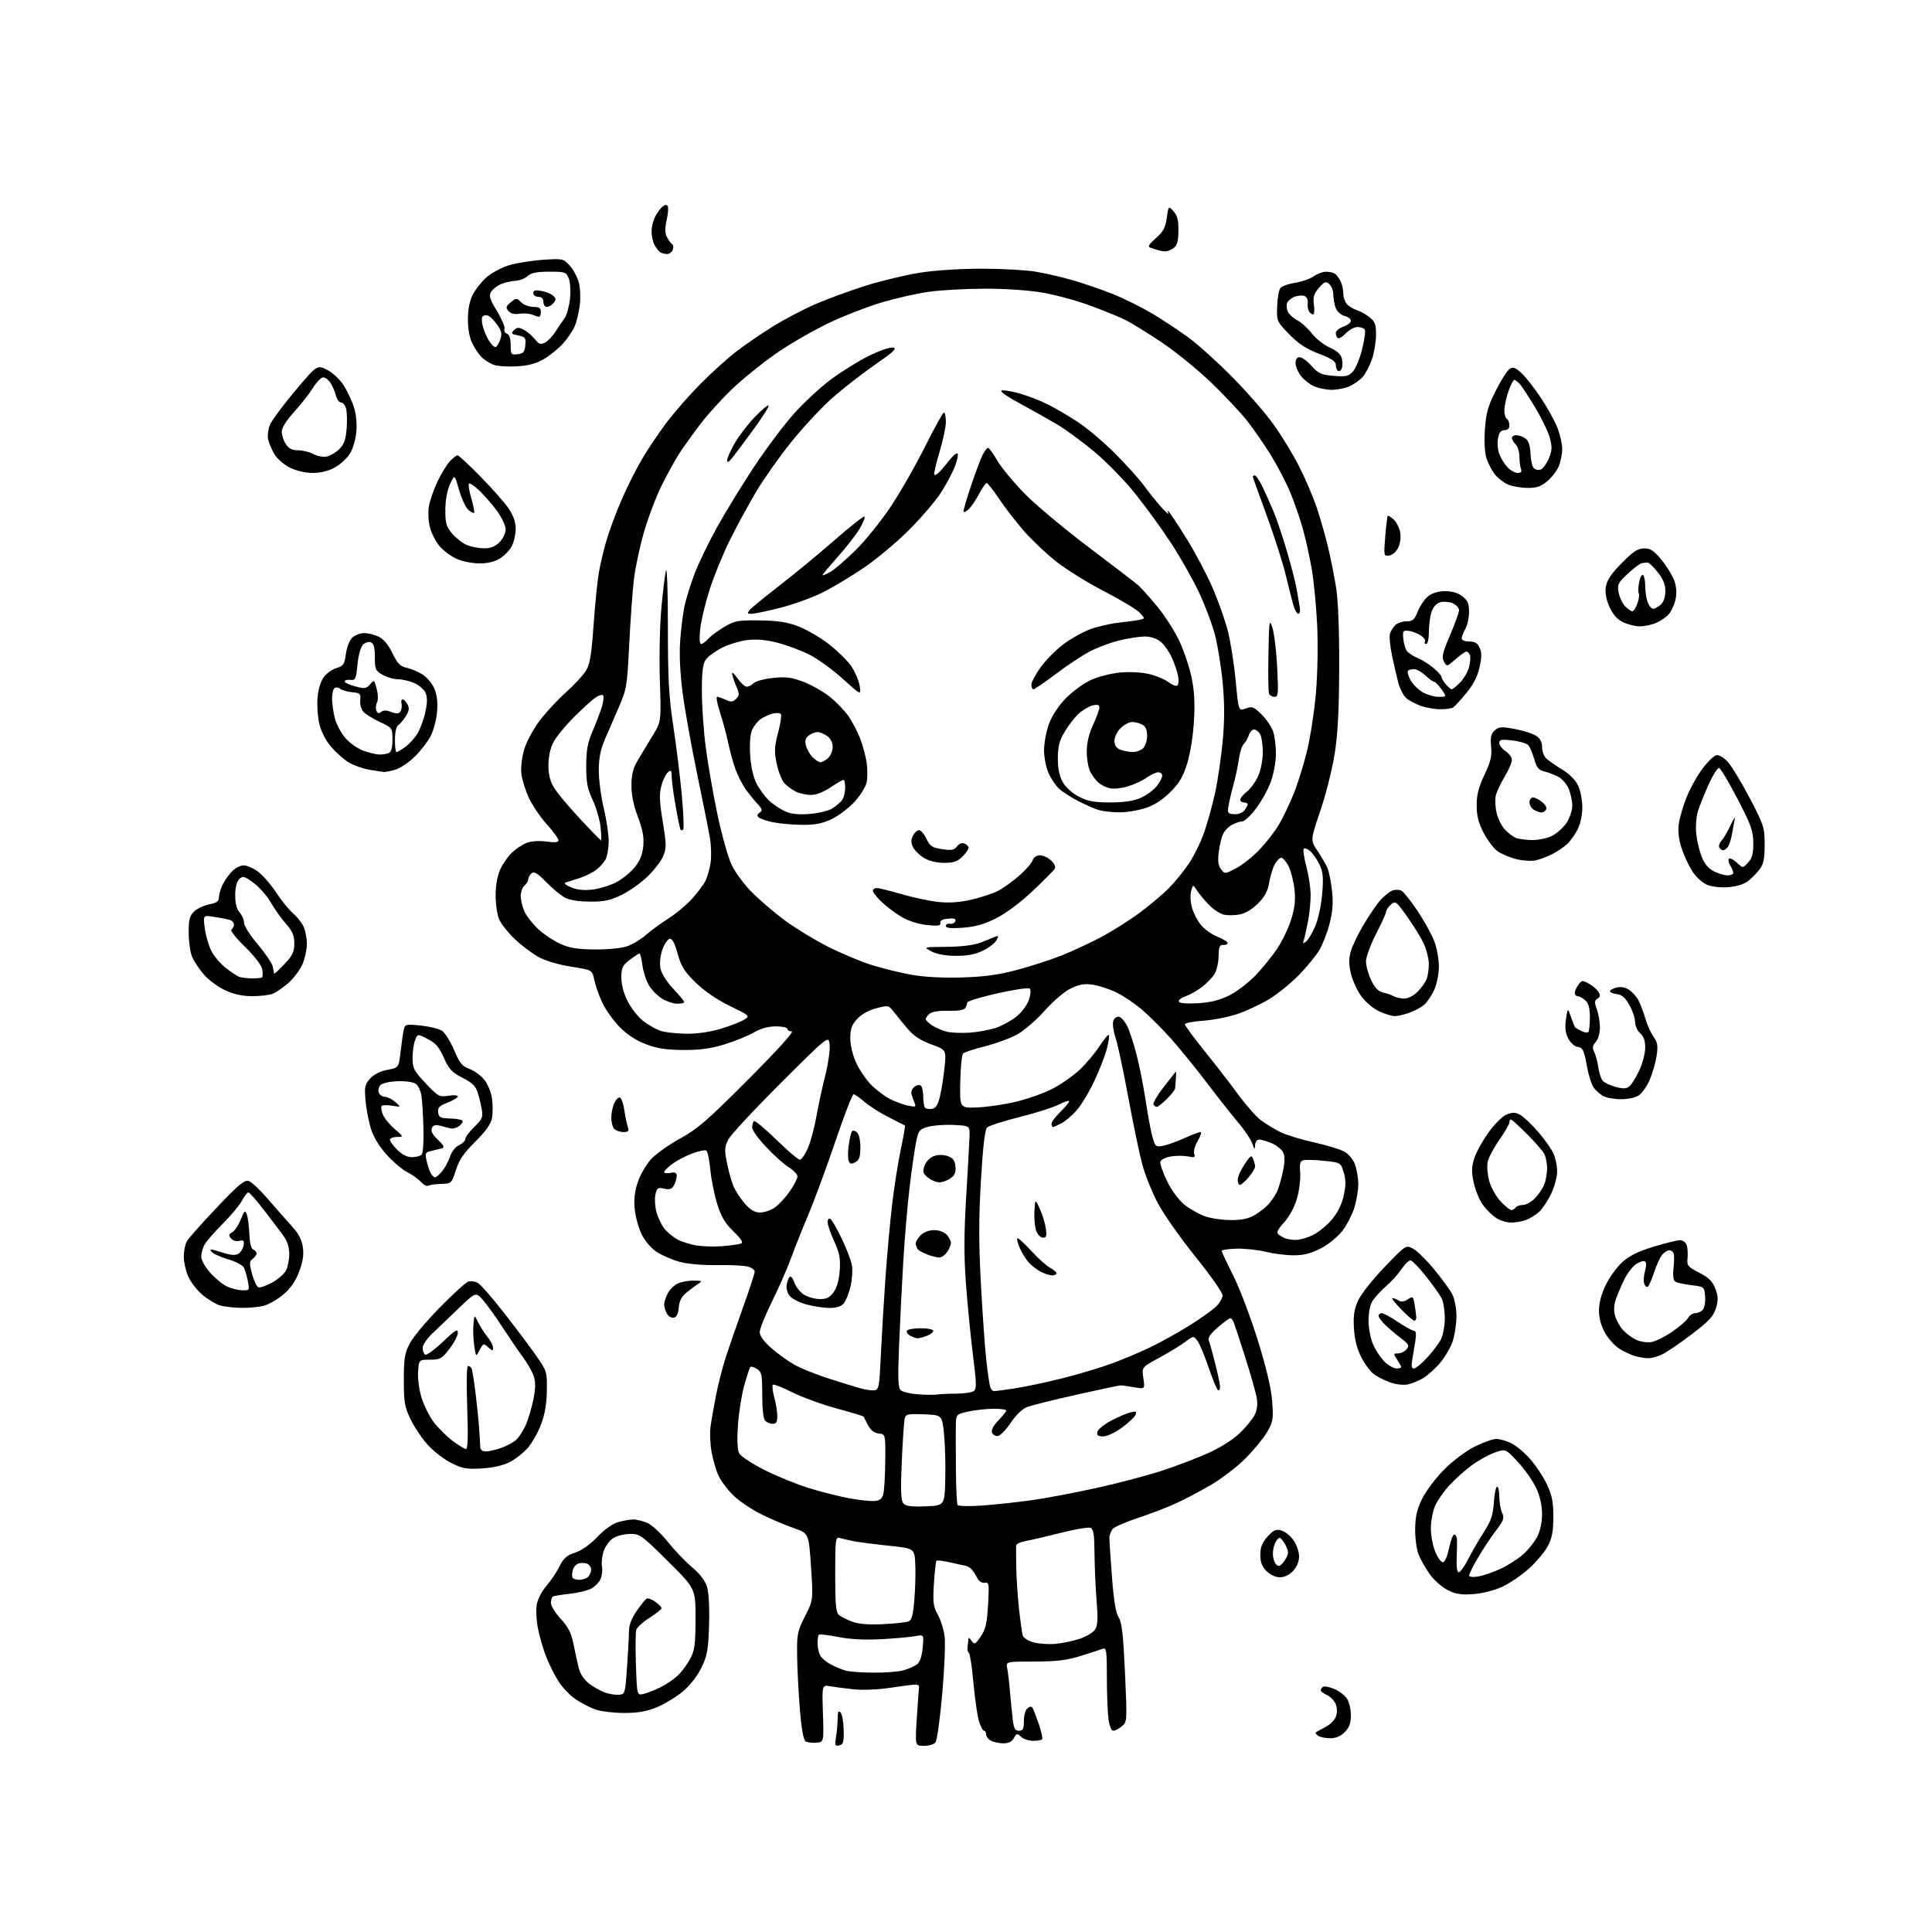 <?xml version="1.0" encoding="UTF-8" standalone="no"?>
<svg 
  version="1.1" 
  xmlns="http://www.w3.org/2000/svg" 
  xmlns:xlink="http://www.w3.org/1999/xlink" 
  xmlns:svg="http://www.w3.org/2000/svg"
  xmlns:rdf="http://www.w3.org/1999/02/22-rdf-syntax-ns#"
  xmlns:cc="http://creativecommons.org/ns#"
  xmlns:dc="http://purl.org/dc/elements/1.1/"
  viewBox="0 0 768 768"
  width="768"
  height="768"
>
<style>svg {background-color: white; }</style>"
<path stroke="none" fill="black" fill-rule="evenodd" d="M333.60,693.82C331.92,694.16 331.78,693.77 332.34,690.35C332.69,688.23 332.98,684.95 332.99,683.05C333.00,680.49 333.29,679.89 334.13,680.73C334.75,681.35 335.31,684.46 335.38,687.65C335.48,692.59 335.22,693.49 333.60,693.82zM367.25,694.00C363.74,694.00 363.74,694.00 364.46,682.75C364.86,676.56 365.26,671.05 365.34,670.50C365.43,669.95 364.60,669.56 363.50,669.64C362.40,669.71 357.90,670.32 353.50,670.98C349.10,671.65 342.80,671.90 339.50,671.55C336.20,671.21 331.98,670.65 330.13,670.33C326.75,669.73 326.75,669.73 327.13,681.12C327.50,692.50 327.50,692.50 324.50,692.76C322.85,692.90 320.92,692.64 320.21,692.18C319.38,691.63 318.58,687.12 317.96,679.51C317.43,673.01 316.94,663.47 316.87,658.31C316.74,649.57 316.96,648.49 320.00,642.49C323.27,636.05 323.27,636.05 322.39,622.78C321.50,609.50 321.50,609.50 315.50,607.43C312.20,606.30 306.39,603.82 302.60,601.93C298.80,600.04 293.84,596.70 291.58,594.50C289.31,592.30 286.67,588.83 285.70,586.79C284.74,584.76 283.47,580.51 282.89,577.36C282.31,574.20 282.11,569.57 282.46,567.06C282.80,564.55 283.79,558.93 284.65,554.56C285.51,550.19 287.24,543.44 288.49,539.56C289.75,535.68 292.85,526.71 295.39,519.63C297.93,512.55 300.00,506.19 300.00,505.49C300.00,504.79 298.76,503.88 297.25,503.47C295.74,503.07 290.23,502.80 285.00,502.89C279.27,502.99 273.37,502.47 270.14,501.59C267.20,500.78 263.09,499.00 261.01,497.63C258.80,496.16 256.34,493.26 255.05,490.61C253.85,488.12 252.61,483.66 252.31,480.68C251.92,476.92 252.28,473.67 253.50,470.00C254.46,467.10 256.81,463.00 258.71,460.90C260.61,458.79 265.84,455.05 270.34,452.59C277.31,448.76 281.27,445.33 297.49,429.05C308.95,417.56 315.79,410.00 314.74,410.00C313.78,410.00 313.00,409.55 313.00,409.00C313.00,408.45 310.94,408.00 308.43,408.00C305.41,408.00 302.44,408.82 299.68,410.42C297.38,411.75 292.12,413.88 288.00,415.15C282.38,416.88 278.24,417.44 271.50,417.38C264.65,417.32 261.09,416.76 256.58,415.02C252.71,413.52 249.12,411.15 246.22,408.16C243.78,405.65 240.71,401.32 239.41,398.55C238.11,395.77 236.68,391.72 236.23,389.54C235.43,385.58 235.43,385.58 227.09,384.28C222.13,383.51 216.88,381.96 214.12,380.45C211.58,379.06 207.31,375.83 204.63,373.29C201.95,370.74 199.14,367.18 198.38,365.36C197.62,363.55 197.01,359.24 197.02,355.78C197.04,351.82 197.73,348.03 198.90,345.50C199.91,343.30 202.04,340.29 203.62,338.81C205.21,337.34 207.84,335.62 209.48,335.00C211.22,334.34 214.44,334.15 217.23,334.53C220.63,335.00 222.00,334.84 222.00,333.99C222.00,333.33 219.91,330.48 217.35,327.65C214.79,324.82 211.58,320.07 210.21,317.11C208.84,314.14 207.51,309.82 207.25,307.50C206.98,305.13 207.47,300.94 208.37,297.90C209.25,294.93 212.01,289.80 214.50,286.50C216.99,283.21 221.68,278.14 224.94,275.24C228.19,272.34 231.77,268.49 232.88,266.69C234.51,264.06 235.11,260.48 235.96,248.46C236.54,240.23 237.49,230.80 238.07,227.50C238.65,224.20 240.03,218.39 241.15,214.60C242.26,210.80 244.95,203.60 247.12,198.60C249.29,193.60 252.92,186.36 255.20,182.51C257.47,178.65 261.81,172.19 264.84,168.14C267.87,164.09 273.98,157.11 278.42,152.62C282.87,148.14 289.28,142.34 292.69,139.73C296.09,137.12 302.62,132.66 307.19,129.81C311.76,126.97 319.41,122.95 324.19,120.87C328.97,118.80 337.97,115.51 344.19,113.56C350.41,111.62 360.00,109.31 365.50,108.43C371.33,107.49 381.55,106.82 390.00,106.81C397.98,106.81 407.65,107.33 411.50,107.96C415.35,108.59 422.10,110.15 426.51,111.42C430.92,112.70 438.09,115.17 442.45,116.92C446.82,118.67 453.84,122.15 458.06,124.66C462.27,127.17 468.82,131.51 472.61,134.30C476.40,137.10 484.23,144.18 490.00,150.03C495.77,155.89 503.08,164.28 506.24,168.69C509.40,173.09 513.98,180.62 516.43,185.42C518.88,190.22 522.06,197.68 523.50,201.99C524.93,206.30 526.94,213.36 527.96,217.67C528.98,221.97 530.40,229.10 531.11,233.50C531.93,238.52 532.39,250.24 532.35,265.00C532.31,281.96 531.82,291.56 530.58,299.50C529.64,305.55 527.08,315.78 524.88,322.23C520.88,333.97 520.88,333.97 523.73,338.23C525.30,340.58 527.09,343.66 527.70,345.08C528.31,346.50 529.12,350.59 529.50,354.17C530.01,358.87 529.74,362.45 528.56,367.06C527.66,370.58 525.83,375.32 524.49,377.62C523.14,379.91 519.42,384.44 516.22,387.70C513.01,390.96 507.71,395.24 504.44,397.22C501.17,399.20 495.57,401.82 492.00,403.04C488.43,404.27 482.24,405.49 478.25,405.76C474.26,406.04 471.00,406.67 471.00,407.17C471.00,407.66 474.52,412.44 478.82,417.79C483.13,423.13 489.17,430.94 492.25,435.15C495.34,439.35 499.35,443.91 501.18,445.28C503.01,446.65 506.45,448.75 508.83,449.95C511.22,451.15 517.29,453.02 522.33,454.12C527.37,455.22 532.85,456.90 534.50,457.86C536.23,458.86 538.00,461.06 538.69,463.05C539.35,464.95 539.91,468.33 539.94,470.57C539.97,472.81 539.31,476.95 538.47,479.77C537.64,482.60 535.49,486.82 533.71,489.16C531.85,491.59 528.17,494.61 525.12,496.21C521.16,498.28 518.35,499.00 514.28,499.00C511.26,499.00 506.25,498.37 503.14,497.61C500.04,496.84 494.80,496.28 491.50,496.36C488.20,496.44 485.56,496.87 485.63,497.31C485.70,497.76 487.82,502.26 490.35,507.31C492.88,512.37 497.25,523.92 500.06,533.00C503.50,544.11 505.35,552.01 505.72,557.18C506.23,564.18 506.05,565.24 503.68,569.29C502.25,571.73 498.40,576.42 495.12,579.72C491.84,583.02 485.63,587.78 481.32,590.31C477.01,592.84 470.56,596.22 466.99,597.82C463.42,599.42 456.78,601.95 452.23,603.45C447.69,604.95 443.30,606.84 442.48,607.66C441.67,608.48 441.00,610.12 441.00,611.32C441.00,612.52 441.47,619.56 442.03,626.97C442.74,636.28 443.56,641.21 444.68,642.92C445.95,644.85 446.50,649.72 447.20,664.95C448.08,684.29 448.07,684.52 445.93,686.25C444.75,687.21 443.21,688.00 442.53,688.00C441.79,688.00 441.01,686.07 440.64,683.36C440.29,680.81 440.00,673.34 440.00,666.75C440.00,656.41 439.79,654.87 438.47,655.37C437.62,655.70 433.69,656.98 429.72,658.22C424.03,659.99 420.10,660.47 411.18,660.49C399.85,660.50 399.85,660.50 400.39,663.22C400.69,664.72 401.20,668.99 401.51,672.72C401.83,676.45 402.32,681.41 402.61,683.75C403.01,687.11 403.53,688.00 405.06,688.00C406.65,688.00 407.00,687.29 407.00,684.12C407.00,681.99 407.63,679.72 408.41,679.07C409.36,678.29 410.03,678.24 410.46,678.93C410.81,679.50 411.94,682.41 412.96,685.40C413.99,688.39 414.57,691.09 414.25,691.42C413.93,691.74 412.31,692.00 410.66,692.00C409.01,692.00 406.87,691.29 405.91,690.42C404.30,688.96 404.07,689.00 403.04,690.92C402.29,692.32 400.95,693.00 398.90,693.00C397.23,693.00 395.00,692.53 393.93,691.96C392.87,691.40 392.00,690.27 392.00,689.46C392.00,688.66 391.62,688.00 391.16,688.00C390.70,688.00 389.80,686.31 389.17,684.25C388.54,682.19 387.55,675.34 386.96,669.03C386.38,662.72 385.57,657.32 385.17,657.03C384.76,656.74 384.50,655.94 384.59,655.25C384.68,654.56 384.81,653.24 384.88,652.31C384.99,650.72 385.08,650.72 386.25,652.30C387.38,653.83 387.74,653.65 389.88,650.50C391.80,647.67 392.35,645.30 392.77,637.93C393.25,629.51 393.15,628.87 391.45,629.17C390.32,629.37 389.15,628.60 388.42,627.17C387.77,625.88 386.73,624.33 386.13,623.73C385.52,623.12 384.45,622.52 383.76,622.40C383.07,622.28 380.30,621.68 377.62,621.06C374.93,620.44 372.52,620.15 372.26,620.41C372.00,620.67 371.54,624.76 371.25,629.51C370.78,637.01 370.98,638.62 372.79,641.84C373.93,643.88 375.16,647.78 375.51,650.52C375.85,653.26 375.42,663.57 374.55,673.43C373.67,683.29 372.46,691.95 371.85,692.68C371.25,693.40 369.18,694.00 367.25,694.00zM528.80,690.98C526.98,690.98 524.84,690.55 524.03,690.04C523.22,689.53 522.77,688.92 523.03,688.68C523.29,688.45 524.98,687.50 526.79,686.58C528.60,685.66 530.51,683.80 531.02,682.45C531.60,680.92 531.59,679.05 531.00,677.49C530.47,676.11 528.91,674.46 527.52,673.83C526.13,673.20 525.00,672.33 525.00,671.90C525.00,671.47 525.43,670.85 525.96,670.53C526.48,670.20 528.45,670.58 530.33,671.36C532.20,672.15 534.47,673.84 535.37,675.12C536.27,676.40 537.00,679.39 537.00,681.77C537.00,685.02 536.39,686.70 534.55,688.55C532.92,690.17 530.98,690.99 528.80,690.98zM248.00,680.93C243.88,680.92 238.79,680.30 236.70,679.56C234.61,678.81 231.10,677.01 228.90,675.55C226.70,674.09 223.57,670.81 221.94,668.25C220.32,665.69 218.05,661.10 216.90,658.05C215.75,655.00 214.34,649.99 213.76,646.92C213.18,643.86 213.02,639.69 213.41,637.65C213.79,635.62 215.47,632.39 217.15,630.48C218.84,628.56 221.18,625.08 222.36,622.75C224.06,619.37 225.34,618.24 228.60,617.20C231.15,616.40 234.49,614.03 237.42,610.98C240.32,607.96 243.56,605.66 245.82,605.03C247.84,604.47 250.53,604.01 251.78,604.01C253.04,604.00 255.51,604.61 257.28,605.36C259.05,606.10 262.68,609.44 265.34,612.78C268.01,616.12 272.38,620.70 275.06,622.96C278.30,625.69 280.32,628.35 281.08,630.88C281.76,633.15 282.08,639.32 281.86,646.10C281.54,656.02 281.14,658.21 278.79,663.00C277.18,666.29 274.21,670.08 271.40,672.42C268.82,674.58 264.19,677.38 261.11,678.65C256.94,680.36 253.58,680.95 248.00,680.93zM246.00,673.69C248.44,673.50 248.52,673.26 249.24,663.00C249.65,657.23 249.99,650.77 250.01,648.66C250.02,646.05 251.00,643.41 253.03,640.46C254.68,638.06 256.47,635.83 257.00,635.50C257.54,635.17 259.10,635.70 260.46,636.70C261.82,637.69 262.95,638.85 262.97,639.27C262.99,639.70 260.87,641.40 258.26,643.05C255.66,644.70 253.27,646.83 252.95,647.78C252.63,648.72 252.56,655.01 252.79,661.74C253.21,673.99 253.21,673.99 255.86,673.35C257.31,673.00 260.30,671.83 262.50,670.75C264.70,669.67 267.78,667.59 269.34,666.14C270.90,664.69 273.14,661.70 274.32,659.50C276.15,656.06 276.46,653.81 276.48,643.50C276.50,631.50 276.50,631.50 265.50,620.60C254.99,610.18 254.32,609.70 250.36,609.76C248.08,609.79 245.06,610.57 243.66,611.49C242.25,612.41 240.58,614.74 239.95,616.66C239.31,618.58 239.02,621.32 239.29,622.76C239.57,624.19 239.30,626.44 238.70,627.76C238.10,629.07 236.39,630.78 234.90,631.55C233.41,632.32 229.56,633.23 226.35,633.57C223.13,633.92 220.16,634.40 219.75,634.66C219.34,634.91 219.00,636.05 219.00,637.20C219.00,638.34 220.76,641.18 222.90,643.51C225.91,646.77 227.08,649.10 227.98,653.62C228.62,656.85 229.58,661.18 230.11,663.22C230.70,665.55 232.27,667.85 234.28,669.35C236.05,670.67 238.85,672.23 240.50,672.82C242.15,673.40 244.62,673.80 246.00,673.69zM347.00,664.91C351.68,664.95 357.10,664.55 359.05,664.00C361.00,663.46 363.42,662.41 364.43,661.68C365.66,660.78 366.43,658.59 366.77,655.03C367.28,649.73 367.28,649.73 363.89,650.39C362.03,650.75 356.00,651.29 350.50,651.59C343.81,651.96 338.10,651.68 333.26,650.73C329.28,649.95 325.79,649.54 325.51,649.82C325.23,650.10 325.00,651.64 325.00,653.23C325.00,654.83 325.46,657.00 326.03,658.06C326.60,659.11 328.51,660.73 330.27,661.64C332.04,662.56 334.61,663.65 335.99,664.07C337.37,664.48 342.32,664.86 347.00,664.91zM419.52,653.47C422.28,653.23 426.69,652.30 429.32,651.41C431.95,650.51 434.68,648.82 435.40,647.64C436.36,646.04 436.50,643.23 435.93,636.50C435.52,631.55 435.13,623.10 435.09,617.72C435.02,609.81 434.70,607.82 433.43,607.34C432.57,607.00 427.28,607.90 421.68,609.33C416.08,610.75 409.81,612.21 407.75,612.57C405.69,612.93 403.97,613.74 403.93,614.36C403.89,614.99 403.91,618.88 403.97,623.00C404.04,627.12 404.53,634.55 405.07,639.50C405.61,644.45 406.28,649.25 406.56,650.16C406.85,651.07 408.75,652.29 410.79,652.86C412.83,653.43 416.76,653.71 419.52,653.47zM351.00,645.63C355.68,645.40 360.25,644.90 361.17,644.53C362.45,644.01 362.99,641.95 363.49,635.68C363.86,631.18 364.01,624.80 363.83,621.50C363.50,615.51 363.50,615.51 353.00,614.41C347.23,613.81 340.93,612.99 339.00,612.58C337.07,612.18 334.71,611.63 333.75,611.36C332.14,610.90 332.00,612.06 332.00,625.81C332.00,637.83 332.29,641.00 333.49,641.99C334.31,642.67 336.67,643.86 338.74,644.64C341.30,645.59 345.22,645.91 351.00,645.63zM585.64,633.69C580.77,634.04 578.65,633.69 575.40,632.03C573.14,630.88 569.96,628.04 568.32,625.72C566.69,623.40 564.71,619.92 563.93,618.00C563.14,616.08 562.52,611.53 562.55,607.91C562.60,602.86 563.24,600.03 565.31,595.81C566.79,592.77 570.72,587.56 574.03,584.21C577.52,580.69 582.64,576.84 586.19,575.06C589.56,573.38 593.42,572.00 594.76,572.00C596.10,572.00 598.74,572.73 600.63,573.63C602.51,574.52 605.90,577.33 608.17,579.88C610.43,582.42 613.45,586.98 614.88,590.00C616.98,594.42 617.48,596.97 617.47,603.00C617.46,608.75 616.95,611.46 615.28,614.61C614.08,616.87 610.71,620.88 607.80,623.52C604.88,626.15 600.09,629.42 597.14,630.78C594.01,632.22 589.22,633.43 585.64,633.69zM230.36,628.00C231.59,628.00 233.14,627.46 233.80,626.80C234.46,626.14 235.00,624.84 235.00,623.91C235.00,622.98 234.26,621.93 233.36,621.58C232.46,621.24 230.93,621.20 229.97,621.51C229.00,621.82 227.96,623.03 227.66,624.21C227.35,625.38 227.33,626.72 227.61,627.17C227.89,627.63 229.13,628.00 230.36,628.00zM508.78,627.00C507.07,627.00 504.92,626.01 503.45,624.55C501.66,622.75 501.00,621.01 501.00,618.06C501.00,615.05 501.72,613.23 503.83,610.86C506.12,608.30 507.16,607.82 509.26,608.35C510.70,608.71 512.89,610.44 514.13,612.19C515.38,613.94 516.40,616.84 516.40,618.66C516.40,620.74 515.53,622.87 514.03,624.47C512.56,626.04 510.56,627.00 508.78,627.00zM587.54,626.69C589.48,626.37 593.44,625.03 596.33,623.71C599.22,622.38 603.28,619.81 605.35,617.99C607.42,616.18 609.99,612.98 611.06,610.88C612.26,608.53 613.00,605.07 612.99,601.79C612.98,598.36 612.16,594.73 610.65,591.49C609.37,588.74 606.11,584.10 603.41,581.18C598.50,575.88 598.50,575.88 594.14,577.43C591.75,578.29 587.65,580.55 585.04,582.47C582.44,584.38 578.45,587.95 576.19,590.41C573.93,592.86 571.34,596.58 570.44,598.68C569.54,600.78 568.79,604.75 568.78,607.50C568.77,610.25 569.54,614.41 570.49,616.75C571.44,619.09 572.81,621.00 573.54,621.00C574.33,621.00 575.31,618.81 576.00,615.50C576.63,612.48 577.56,610.00 578.07,610.00C578.58,610.00 579.07,610.79 579.15,611.75C579.24,612.71 579.19,616.09 579.05,619.25C578.89,622.87 579.20,625.00 579.88,625.00C580.48,625.00 582.11,622.74 583.52,619.97C584.92,617.20 587.72,612.36 589.74,609.22C592.73,604.56 593.49,602.34 593.82,597.25C594.05,593.81 594.63,591.00 595.12,591.00C595.60,591.00 596.00,592.78 596.00,594.95C596.00,597.13 596.50,600.00 597.11,601.34C598.08,603.46 597.75,604.38 594.53,608.63C592.50,611.31 589.30,616.14 587.42,619.37C585.54,622.60 584.00,625.70 584.00,626.25C584.00,626.85 585.44,627.03 587.54,626.69zM510.25,620.94C511.21,619.75 512.00,618.03 512.00,617.11C512.00,616.20 511.25,614.38 510.34,613.08C508.76,610.82 508.62,610.79 507.34,612.55C506.60,613.56 506.00,615.78 506.00,617.49C506.00,619.20 506.56,621.16 507.25,621.85C508.25,622.85 508.85,622.67 510.25,620.94zM367.91,598.79C375.50,598.50 375.50,598.50 375.76,588.00C375.91,582.23 375.69,574.12 375.26,570.00C374.50,562.50 374.50,562.50 367.33,562.21C361.14,561.96 360.09,562.16 359.66,563.71C359.38,564.69 358.85,572.38 358.48,580.78C357.97,592.38 358.11,596.43 359.06,597.57C360.02,598.72 362.09,599.01 367.91,598.79zM390.35,598.48C395.38,598.12 404.23,597.17 410.00,596.37C415.77,595.56 427.55,593.34 436.16,591.43C444.78,589.53 456.58,586.39 462.39,584.47C468.20,582.54 476.46,579.38 480.73,577.43C485.16,575.42 490.36,572.10 492.83,569.70C495.21,567.39 497.85,564.19 498.68,562.60C499.69,560.67 500.00,558.41 499.60,555.87C499.26,553.77 497.22,546.52 495.07,539.77C492.92,533.02 490.85,526.71 490.47,525.75C490.10,524.79 489.47,524.00 489.07,524.00C488.68,524.00 486.45,525.63 484.12,527.63C481.19,530.14 480.08,531.76 480.52,532.88C480.87,533.77 482.02,537.88 483.06,542.00C484.11,546.12 484.98,550.31 484.98,551.31C484.99,552.30 484.62,552.89 484.16,552.60C483.70,552.32 482.03,548.25 480.43,543.56C478.84,538.88 476.85,534.12 476.00,533.00C474.46,530.95 474.45,530.95 470.98,533.53C469.06,534.95 464.43,537.77 460.67,539.80C453.85,543.50 453.85,543.50 454.50,547.85C455.15,552.20 455.15,552.20 450.83,551.45C448.45,551.04 446.05,550.70 445.50,550.71C444.95,550.71 437.07,552.37 428.00,554.40C418.93,556.43 410.08,558.63 408.34,559.30C406.41,560.04 403.88,562.45 401.84,565.49C400.00,568.24 397.71,570.63 396.75,570.81C395.78,571.00 394.71,570.41 394.36,569.51C393.96,568.45 394.84,566.73 396.87,564.64C398.59,562.86 400.00,561.09 400.00,560.70C400.00,560.32 397.77,560.00 395.05,560.00C392.33,560.00 387.83,560.49 385.05,561.08C380.00,562.17 380.00,562.17 379.95,567.33C379.92,570.17 379.94,578.09 380.00,584.93C380.06,591.77 380.35,597.76 380.65,598.25C380.96,598.74 385.31,598.84 390.35,598.48zM347.46,596.68C349.69,596.54 350.59,595.88 351.11,594.00C351.49,592.62 351.85,586.69 351.90,580.82C352.00,570.13 352.00,570.13 349.28,569.82C347.44,569.60 346.07,568.53 345.03,566.50C344.19,564.85 343.40,563.33 343.29,563.12C343.17,562.91 338.31,561.44 332.50,559.86C326.69,558.28 318.75,555.39 314.86,553.43C310.98,551.47 307.53,550.14 307.20,550.47C306.87,550.80 307.14,553.08 307.80,555.55C308.46,558.01 309.00,561.37 309.00,563.01C309.00,565.22 308.53,566.00 307.20,566.00C306.21,566.00 304.86,565.46 304.20,564.80C303.44,564.04 303.00,560.25 303.00,554.54C303.00,546.42 302.78,545.34 300.90,544.17C299.75,543.45 298.57,543.10 298.28,543.39C297.99,543.67 296.90,546.97 295.85,550.71C294.81,554.44 293.67,561.58 293.34,566.56C292.93,572.57 293.11,576.33 293.87,577.75C294.50,578.93 299.10,581.94 304.10,584.44C309.10,586.95 317.09,590.18 321.85,591.63C326.61,593.09 333.65,594.86 337.50,595.57C341.35,596.28 345.83,596.78 347.46,596.68zM191.50,583.73C185.41,584.10 183.82,583.80 179.26,581.49C176.38,580.03 172.15,576.73 169.87,574.17C167.59,571.60 164.55,567.02 163.12,564.00C160.84,559.20 160.51,557.22 160.53,548.50C160.54,539.95 160.89,537.85 162.90,534.00C164.20,531.52 169.56,525.12 174.81,519.76C180.06,514.41 185.16,509.77 186.14,509.46C187.12,509.14 188.81,509.36 189.90,509.95C190.98,510.53 195.65,515.84 200.26,521.75C204.88,527.66 210.64,535.34 213.07,538.82C217.40,545.01 217.48,545.28 217.38,552.82C217.30,558.15 216.58,562.29 215.03,566.33C213.80,569.54 211.42,573.73 209.74,575.64C208.06,577.55 204.85,580.06 202.59,581.22C200.00,582.55 195.94,583.47 191.50,583.73zM193.25,576.96C194.49,576.93 197.22,576.30 199.32,575.55C201.42,574.80 204.06,573.36 205.20,572.35C206.33,571.33 208.07,568.62 209.07,566.31C210.06,564.01 211.41,559.43 212.06,556.12C212.94,551.65 212.95,549.30 212.12,546.90C211.50,545.14 209.62,541.85 207.95,539.60C206.27,537.34 202.70,532.12 200.02,528.00C197.34,523.88 193.81,518.92 192.17,517.00C189.19,513.50 189.19,513.50 182.41,520.00C178.68,523.58 173.91,528.13 171.81,530.13C169.72,532.13 168.00,534.69 168.00,535.82C168.00,536.96 168.45,538.16 169.01,538.50C169.56,538.85 172.71,536.56 176.01,533.41C180.90,528.74 182.00,528.08 182.00,529.77C182.00,530.91 180.51,533.79 178.68,536.17C175.65,540.13 174.98,540.50 170.93,540.50C166.50,540.50 166.50,540.50 166.19,545.36C166.02,548.08 166.65,552.67 167.63,555.78C168.59,558.84 170.77,563.17 172.47,565.39C174.17,567.62 177.49,570.92 179.86,572.72C182.22,574.52 184.64,576.00 185.23,576.00C185.98,576.00 186.13,570.97 185.72,559.50C185.40,550.33 185.52,543.00 186.01,543.00C186.49,543.00 187.12,543.39 187.42,543.86C187.71,544.34 188.46,548.95 189.08,554.11C189.70,559.28 190.35,565.75 190.52,568.50C190.70,571.25 190.88,574.29 190.92,575.25C190.97,576.39 191.79,576.98 193.25,576.96zM438.54,571.00C436.52,571.00 435.94,570.57 436.19,569.25C436.37,568.29 438.76,566.30 441.51,564.83C444.25,563.36 447.74,561.84 449.26,561.47C451.53,560.90 451.91,561.06 451.41,562.38C451.07,563.26 448.64,565.56 446.01,567.49C443.35,569.45 440.04,571.00 438.54,571.00zM372.50,554.35C373.60,554.17 376.98,554.01 380.00,554.00C383.02,553.98 386.16,553.55 386.98,553.04C388.27,552.22 388.24,550.43 386.73,538.30C385.79,530.71 384.53,517.94 383.95,509.91C383.16,499.13 383.20,490.15 384.09,475.41C384.76,464.46 385.35,453.70 385.40,451.50C385.50,447.50 385.50,447.50 379.00,447.18C375.43,447.01 370.84,447.35 368.82,447.95C365.40,448.96 365.06,449.42 364.10,454.27C363.53,457.15 362.39,465.12 361.57,472.00C360.75,478.88 359.62,492.15 359.06,501.50C358.51,510.85 357.75,525.93 357.39,535.02C356.85,548.62 356.98,551.74 358.15,552.71C358.92,553.35 362.02,554.06 365.03,554.27C368.04,554.49 371.40,554.52 372.50,554.35zM347.50,552.68C349.36,552.51 349.55,551.53 350.16,538.50C350.52,530.80 351.34,517.08 351.98,508.00C352.62,498.93 353.80,485.88 354.61,479.00C355.42,472.12 356.96,462.26 358.04,457.08C359.12,451.91 359.89,447.57 359.75,447.45C359.61,447.33 356.71,445.84 353.29,444.13C349.88,442.41 345.55,439.66 343.66,438.01C341.78,436.35 339.83,435.00 339.32,435.00C338.82,435.00 335.55,443.44 332.06,453.75C328.56,464.06 323.71,477.23 321.27,483.00C318.84,488.77 315.70,496.65 314.31,500.50C312.91,504.35 309.57,511.94 306.89,517.37C304.20,522.80 302.00,528.27 302.00,529.53C302.00,531.01 303.65,533.28 306.62,535.90C309.16,538.13 313.31,541.12 315.84,542.53C318.37,543.95 324.51,546.41 329.47,548.00C334.44,549.59 340.07,551.34 342.00,551.87C343.93,552.41 346.40,552.78 347.50,552.68zM395.13,553.00C395.67,553.00 399.35,552.51 403.31,551.92C407.26,551.32 415.75,549.53 422.16,547.93C428.57,546.32 437.41,543.69 441.80,542.07C446.19,540.46 453.09,537.55 457.14,535.62C461.19,533.68 468.10,529.86 472.50,527.11C476.90,524.37 481.74,520.95 483.25,519.52C484.76,518.09 486.00,516.03 486.00,514.94C486.00,513.84 481.16,506.95 475.25,499.61C469.34,492.28 462.62,482.73 460.31,478.39C458.01,474.05 455.22,467.12 454.10,463.00C452.98,458.88 450.47,446.83 448.52,436.24C446.57,425.65 444.28,414.95 443.43,412.45C442.59,409.96 442.18,407.01 442.53,405.90C442.90,404.72 443.86,404.02 444.83,404.21C445.75,404.38 447.26,406.15 448.19,408.13C449.13,410.11 450.80,415.29 451.91,419.65C453.02,424.01 454.64,432.28 455.50,438.04C456.37,443.79 457.58,450.21 458.21,452.29C459.27,455.84 459.54,456.04 462.42,455.45C464.11,455.10 467.92,453.73 470.87,452.41C473.82,451.08 476.68,450.00 477.22,450.00C477.76,450.00 477.27,451.58 476.13,453.50C474.98,455.45 474.35,457.74 474.70,458.66C475.23,460.05 474.84,460.22 472.27,459.70C470.59,459.37 467.55,459.36 465.52,459.69C463.49,460.02 461.59,460.92 461.29,461.68C461.00,462.44 462.18,465.95 463.91,469.48C465.83,473.37 468.59,477.09 470.94,478.96C473.08,480.64 476.72,482.69 479.04,483.51C481.35,484.33 486.01,485.00 489.38,485.00C493.86,484.99 496.44,484.42 499.00,482.86C500.93,481.69 503.33,479.78 504.35,478.61C505.36,477.45 506.77,475.38 507.48,474.00C508.19,472.62 509.30,468.93 509.95,465.80C510.83,461.51 510.84,459.57 509.98,457.96C509.35,456.79 507.31,455.19 505.45,454.42C503.59,453.64 501.37,453.00 500.53,453.00C499.63,453.00 498.97,453.93 498.92,455.25C498.85,457.17 498.69,457.06 497.77,454.50C497.19,452.85 494.60,449.02 492.03,446.00C489.45,442.98 483.95,436.00 479.79,430.50C475.64,425.00 469.37,417.26 465.86,413.30C462.36,409.33 457.02,403.98 453.99,401.39C450.97,398.81 446.25,395.65 443.51,394.37C440.76,393.09 436.62,391.76 434.30,391.42C431.08,390.94 429.02,391.30 425.65,392.93C423.11,394.16 418.69,397.92 415.24,401.80C411.94,405.52 407.00,409.77 404.23,411.28C401.47,412.78 395.72,414.88 391.46,415.95C387.20,417.01 383.32,418.28 382.83,418.77C382.34,419.26 381.84,424.35 381.72,430.08C381.50,440.50 381.50,440.50 388.50,440.22C392.35,440.06 399.21,439.06 403.73,437.99C408.26,436.92 414.73,434.65 418.11,432.94C421.49,431.24 426.43,427.81 429.09,425.32C431.74,422.84 435.34,418.58 437.09,415.86C438.83,413.15 440.48,411.15 440.76,411.42C441.03,411.70 440.72,414.08 440.05,416.71C439.39,419.35 437.16,425.11 435.10,429.52C433.04,433.93 429.85,439.24 428.03,441.32C426.20,443.40 423.44,445.75 421.90,446.55C420.36,447.35 418.85,448.00 418.55,448.00C418.25,448.00 418.00,447.41 418.00,446.70C418.00,445.98 419.57,443.87 421.50,442.00C423.43,440.13 425.00,438.24 425.00,437.78C425.00,437.33 423.10,437.93 420.78,439.11C418.46,440.30 411.40,442.54 405.10,444.10C398.80,445.66 393.07,447.51 392.37,448.22C391.52,449.08 390.71,456.00 389.94,469.21C389.05,484.15 389.05,494.13 389.93,510.43C390.56,522.25 391.53,535.88 392.07,540.71C392.61,545.55 393.30,550.29 393.59,551.25C393.89,552.21 394.58,553.00 395.13,553.00zM559.50,550.36C557.85,550.68 554.73,550.30 552.56,549.52C550.39,548.74 547.48,547.25 546.09,546.22C544.70,545.18 542.44,542.12 541.07,539.41C539.42,536.14 538.46,532.33 538.21,528.00C537.92,523.00 538.30,520.46 539.86,517.00C540.98,514.52 545.71,508.53 550.37,503.69C558.85,494.87 558.85,494.87 561.68,496.34C563.23,497.15 566.98,500.81 570.00,504.47C573.02,508.14 576.27,512.56 577.21,514.32C578.21,516.18 578.93,519.80 578.96,523.07C578.98,526.14 578.30,530.70 577.45,533.21C576.59,535.71 574.33,539.59 572.43,541.81C570.52,544.04 567.51,546.74 565.73,547.82C563.95,548.90 561.15,550.04 559.50,550.36zM555.15,544.00C556.17,544.00 557.00,543.76 557.00,543.46C557.00,543.17 556.27,541.82 555.38,540.46C553.85,538.13 553.87,538.00 555.76,538.00C556.86,538.00 558.37,537.26 559.12,536.35C560.32,534.91 560.06,534.38 557.07,532.10C555.18,530.67 552.37,528.30 550.82,526.83C549.27,525.36 548.00,523.67 548.00,523.08C548.00,522.48 548.57,522.00 549.26,522.00C549.96,522.00 552.87,523.58 555.72,525.50C558.58,527.42 561.45,529.00 562.09,529.00C562.90,529.00 563.05,530.30 562.60,533.25C562.24,535.59 561.68,538.96 561.36,540.75C560.96,543.01 561.16,544.00 562.04,544.00C562.74,544.00 565.08,542.09 567.25,539.75C569.41,537.41 571.89,534.15 572.75,532.50C573.62,530.84 574.33,527.04 574.33,524.00C574.33,520.97 573.74,517.37 573.02,516.00C572.30,514.62 569.49,510.69 566.77,507.25C564.05,503.81 561.30,501.00 560.66,501.01C560.02,501.01 558.42,502.60 557.10,504.53C555.79,506.47 553.09,509.46 551.10,511.18C549.12,512.91 546.72,515.49 545.76,516.91C544.62,518.60 544.02,521.41 544.03,525.00C544.04,528.27 544.83,532.23 545.97,534.75C547.04,537.09 549.12,540.13 550.60,541.50C552.08,542.88 554.13,544.00 555.15,544.00zM655.04,539.91C653.64,539.87 651.27,539.46 649.76,539.00C648.26,538.55 645.54,537.26 643.73,536.14C641.91,535.02 639.34,532.17 638.02,529.82C636.45,527.02 635.62,523.95 635.62,520.92C635.62,517.93 636.57,514.35 638.34,510.74C639.83,507.68 642.80,503.60 644.93,501.68C647.68,499.20 651.28,497.42 657.30,495.59C661.97,494.17 666.71,493.00 667.83,493.00C668.99,493.00 670.14,493.86 670.51,495.02C670.86,496.13 671.00,498.46 670.82,500.20C670.53,503.10 670.92,503.58 675.48,505.93C679.33,507.92 680.78,509.36 681.88,512.28C683.02,515.33 683.07,516.83 682.11,520.01C681.15,523.22 679.38,525.14 672.72,530.22C668.20,533.66 662.94,537.26 661.04,538.24C659.13,539.21 656.43,539.96 655.04,539.91zM190.67,536.65C189.19,539.48 189.19,539.48 188.52,534.99C188.15,532.52 188.01,528.70 188.20,526.50C188.55,522.50 188.55,522.50 189.99,525.50C190.78,527.15 192.45,529.77 193.71,531.33C194.97,532.88 196.00,534.86 196.00,535.73C196.00,537.11 195.76,537.09 194.08,535.57C192.23,533.90 192.09,533.94 190.67,536.65zM656.50,533.48C658.15,533.20 661.88,531.33 664.80,529.33C667.71,527.33 670.54,524.86 671.08,523.85C671.63,522.83 672.90,522.00 673.91,522.00C674.93,522.00 676.29,521.36 676.94,520.57C677.59,519.78 677.99,517.42 677.81,515.32C677.50,511.52 677.47,511.50 672.35,510.87C669.52,510.53 666.65,509.90 665.98,509.49C665.17,508.99 664.92,507.16 665.26,504.11C665.53,501.58 665.55,498.94 665.30,498.25C665.04,497.56 664.27,497.00 663.57,497.00C662.88,497.00 661.62,497.79 660.78,498.75C659.94,499.71 658.49,502.86 657.55,505.74C656.61,508.62 655.46,511.21 655.00,511.50C654.53,511.79 653.89,511.22 653.58,510.24C653.26,509.26 653.42,507.01 653.93,505.24C654.51,503.21 654.50,501.81 653.88,501.43C653.35,501.10 651.81,501.55 650.47,502.43C649.13,503.31 647.08,505.89 645.91,508.17C644.75,510.44 643.20,514.02 642.46,516.11C641.52,518.77 641.39,520.89 642.03,523.12C642.54,524.88 643.98,527.43 645.23,528.79C646.48,530.14 648.85,531.87 650.50,532.63C652.15,533.38 654.85,533.77 656.50,533.48zM364.68,531.97C364.03,531.95 362.70,531.48 361.73,530.91C360.75,530.34 360.22,529.45 360.54,528.94C360.86,528.42 363.34,528.00 366.06,528.00C368.78,528.00 371.00,528.46 371.00,529.02C371.00,529.59 369.85,530.49 368.43,531.02C367.02,531.56 365.34,531.99 364.68,531.97zM562.21,525.00C561.77,525.00 559.43,522.98 557.00,520.50C554.57,518.02 553.01,516.01 553.54,516.02C554.07,516.02 555.17,516.45 555.99,516.97C556.99,517.60 558.19,517.45 559.62,516.51C561.65,515.18 561.79,515.30 562.37,518.81C562.70,520.84 562.98,523.06 562.99,523.75C563.00,524.44 562.64,525.00 562.21,525.00zM267.82,523.80C266.89,523.98 265.65,523.22 265.07,522.13C264.48,521.03 264.00,519.40 264.00,518.52C264.00,517.63 264.64,515.66 265.43,514.15C266.21,512.63 268.03,510.85 269.47,510.19C270.91,509.54 273.76,509.03 275.80,509.06C279.06,509.11 279.28,509.26 277.62,510.31C276.58,510.96 274.47,512.53 272.92,513.79C270.94,515.41 270.03,517.17 269.81,519.78C269.60,522.30 268.96,523.59 267.82,523.80zM96.00,519.90C92.97,519.86 89.15,519.42 87.50,518.94C85.85,518.45 82.75,516.61 80.62,514.85C78.49,513.09 75.91,509.81 74.89,507.57C73.88,505.33 73.05,501.70 73.06,499.50C73.06,497.30 73.62,494.55 74.29,493.39C74.95,492.23 80.30,486.22 86.16,480.04C94.86,470.87 97.20,468.93 98.88,469.46C100.01,469.82 103.51,473.12 106.66,476.81C109.81,480.49 114.05,485.30 116.07,487.50C118.61,490.26 119.95,492.80 120.38,495.70C120.83,498.73 120.43,501.45 118.94,505.43C117.54,509.17 115.54,512.09 112.75,514.48C110.49,516.42 107.03,518.45 105.07,519.00C103.10,519.54 99.03,519.95 96.00,519.90zM329.60,519.93C327.34,519.90 323.27,519.27 320.54,518.53C317.81,517.80 314.84,516.28 313.92,515.15C312.92,513.92 312.45,512.07 312.75,510.53C313.02,509.12 313.59,507.75 314.02,507.49C314.45,507.22 315.26,508.32 315.82,509.93C316.39,511.54 318.02,513.62 319.46,514.57C320.90,515.51 323.68,516.33 325.65,516.39C328.45,516.48 329.68,515.91 331.30,513.76C332.67,511.95 333.51,509.03 333.80,505.10C334.15,500.25 333.76,498.15 331.61,493.47C330.18,490.33 329.00,486.89 329.00,485.82C329.00,484.67 329.45,484.16 330.10,484.56C330.70,484.93 332.72,488.43 334.59,492.33C336.46,496.23 338.28,500.96 338.63,502.85C338.99,504.74 338.75,508.57 338.11,511.35C337.47,514.13 336.21,517.22 335.32,518.20C334.23,519.40 332.33,519.98 329.60,519.93zM96.36,512.92C99.13,513.00 99.20,512.88 98.52,509.27C98.14,507.22 97.41,504.77 96.91,503.84C96.42,502.91 93.59,501.44 90.63,500.58C87.68,499.72 84.72,498.37 84.07,497.58C83.08,496.40 83.77,496.43 87.99,497.78C91.75,498.98 93.57,499.13 94.81,498.36C95.74,497.77 96.65,496.27 96.84,495.01C97.12,493.13 96.81,492.82 95.12,493.26C93.95,493.56 92.55,493.16 91.83,492.30C90.83,491.09 90.92,490.62 92.33,489.83C93.29,489.30 94.81,487.02 95.71,484.78C97.16,481.14 97.43,480.92 98.12,482.79C98.54,483.94 99.00,487.43 99.12,490.54C99.27,494.14 99.83,496.38 100.68,496.71C101.40,496.99 102.00,497.68 102.00,498.25C102.00,498.81 101.30,499.79 100.44,500.42C99.09,501.41 99.06,502.18 100.18,506.40C100.90,509.07 102.03,511.46 102.71,511.72C103.38,511.98 105.85,511.13 108.19,509.84C110.53,508.55 113.01,506.37 113.71,505.00C114.40,503.62 114.98,500.69 114.99,498.47C114.99,495.86 114.21,493.36 112.75,491.36C111.51,489.66 108.04,485.06 105.03,481.14C102.02,477.21 99.18,474.00 98.73,474.00C98.28,474.00 97.14,475.46 96.20,477.25C95.27,479.04 91.80,483.20 88.50,486.50C85.20,489.80 81.94,493.56 81.25,494.86C80.56,496.16 80.00,498.30 80.00,499.61C80.00,500.95 81.61,503.78 83.68,506.07C85.70,508.31 88.74,510.75 90.43,511.49C92.12,512.23 94.79,512.87 96.36,512.92zM418.25,506.99C417.29,506.99 415.23,506.33 413.68,505.52C412.13,504.71 409.96,503.02 408.87,501.77C407.78,500.52 406.21,497.99 405.39,496.14C404.56,494.29 404.12,492.55 404.40,492.27C404.68,491.98 407.14,494.18 409.85,497.15C412.57,500.12 415.96,503.18 417.39,503.94C418.83,504.71 420.00,505.71 420.00,506.17C420.00,506.63 419.21,507.00 418.25,506.99zM373.19,499.89C372.26,499.84 370.15,499.28 368.50,498.66C366.85,498.03 365.17,497.07 364.77,496.51C364.36,495.96 364.02,494.94 364.02,494.25C364.01,493.56 364.90,492.10 366.00,491.00C367.20,489.80 369.33,489.00 371.35,489.00C373.32,489.00 375.37,489.75 376.35,490.83C377.26,491.83 378.00,493.31 378.00,494.11C378.00,494.90 377.30,496.56 376.44,497.78C375.59,499.00 374.12,499.95 373.19,499.89zM287.32,495.36C290.52,495.10 293.77,494.64 294.55,494.34C295.57,493.95 294.73,492.59 291.56,489.51C288.16,486.20 286.67,483.68 285.07,478.49C283.93,474.79 282.70,468.65 282.35,464.85C282.00,461.05 281.29,457.68 280.78,457.36C280.26,457.05 277.74,457.57 275.17,458.53C272.60,459.48 269.04,461.35 267.25,462.68C265.46,464.01 264.00,465.47 264.00,465.91C264.00,466.36 265.12,466.51 266.50,466.24C268.37,465.89 269.00,466.19 269.00,467.45C269.00,468.37 268.52,470.03 267.93,471.13C267.10,472.68 266.23,472.99 264.02,472.51C261.49,471.95 261.12,472.20 260.53,474.86C260.17,476.49 260.36,479.61 260.94,481.79C261.53,483.96 262.94,486.93 264.09,488.39C265.24,489.85 267.60,491.79 269.34,492.72C271.08,493.64 274.52,494.72 277.00,495.11C279.48,495.51 284.12,495.62 287.32,495.36zM515.00,492.90C516.38,492.93 519.33,492.13 521.56,491.11C523.79,490.10 527.25,487.35 529.26,485.01C531.70,482.16 533.32,478.95 534.12,475.37C535.04,471.24 535.05,469.10 534.14,466.08C532.97,462.16 532.95,462.15 526.63,461.48C523.14,461.10 519.44,460.96 518.39,461.17C516.80,461.48 516.55,462.27 516.84,466.22C517.02,468.79 516.44,473.41 515.55,476.49C514.58,479.83 512.52,483.63 510.46,485.92C507.81,488.84 507.29,489.98 508.25,490.74C508.94,491.29 510.18,491.98 511.00,492.29C511.82,492.59 513.62,492.87 515.00,492.90zM414.61,492.00C413.70,492.00 412.49,490.79 411.93,489.31C411.37,487.84 411.04,484.35 411.20,481.56C411.50,476.50 411.50,476.50 413.34,480.50C414.36,482.70 415.43,486.19 415.73,488.25C416.16,491.29 415.95,492.00 414.61,492.00zM600.68,485.99C598.93,485.99 596.25,485.16 594.73,484.16C593.21,483.16 590.86,480.85 589.52,479.03C588.18,477.21 586.54,473.31 585.88,470.36C584.93,466.13 584.95,464.11 585.95,460.75C586.64,458.41 589.16,453.75 591.55,450.39C594.02,446.93 597.18,443.76 598.85,443.06C601.23,442.08 602.30,442.10 604.29,443.17C605.65,443.90 608.89,446.98 611.49,450.00C614.10,453.02 616.85,456.95 617.61,458.72C618.38,460.49 619.00,463.64 618.99,465.72C618.98,467.80 617.92,471.75 616.62,474.50C615.33,477.25 613.19,480.48 611.88,481.68C610.57,482.88 608.23,484.35 606.68,484.93C605.14,485.52 602.44,486.00 600.68,485.99zM302.20,482.00C303.84,482.00 306.50,481.07 308.09,479.93C309.69,478.80 312.35,475.90 314.00,473.50C315.65,471.10 317.00,468.47 317.00,467.65C317.00,466.83 315.51,465.24 313.68,464.11C311.86,462.98 307.81,459.38 304.68,456.10C301.56,452.83 299.00,449.29 299.00,448.24C299.00,447.19 299.30,446.03 299.67,445.66C300.04,445.29 304.04,448.59 308.55,452.99C313.06,457.40 317.29,461.00 317.93,461.00C318.58,461.00 320.01,458.98 321.10,456.50C322.20,454.03 323.74,448.35 324.52,443.89C325.30,439.43 326.89,432.08 328.04,427.56C329.20,423.03 329.98,417.57 329.79,415.42C329.45,411.50 329.45,411.50 310.35,430.56C299.84,441.04 290.47,451.12 289.52,452.96C288.03,455.85 287.95,457.07 288.95,462.14C289.58,465.36 290.75,469.55 291.55,471.46C292.34,473.37 294.39,476.52 296.10,478.46C298.36,481.03 300.03,482.00 302.20,482.00zM600.81,481.00C601.40,481.00 602.16,480.55 602.50,480.00C602.84,479.45 604.13,479.00 605.37,479.00C606.61,479.00 608.81,477.76 610.25,476.25C611.69,474.74 613.35,472.23 613.94,470.68C614.52,469.14 615.00,466.29 615.00,464.37C615.00,462.44 614.49,459.89 613.86,458.68C613.23,457.48 610.12,453.91 606.95,450.75C603.78,447.59 600.92,445.00 600.59,445.00C600.27,445.00 600.00,445.54 600.00,446.21C600.00,446.87 598.20,449.99 595.99,453.13C593.79,456.27 591.70,460.23 591.36,461.93C591.02,463.63 591.32,467.08 592.03,469.61C592.74,472.13 594.76,475.72 596.52,477.59C598.29,479.47 600.22,481.00 600.81,481.00zM170.27,471.34C169.72,471.68 168.42,471.02 167.38,469.87C166.35,468.72 163.87,466.96 161.89,465.94C159.90,464.93 156.19,461.78 153.65,458.95C150.73,455.71 148.43,451.90 147.43,448.65C146.56,445.82 145.60,440.78 145.30,437.45C144.82,432.07 145.02,431.10 147.13,428.75C148.64,427.07 151.14,425.81 154.00,425.28C158.50,424.44 158.50,424.44 159.25,417.97C159.67,414.41 160.24,410.50 160.52,409.27C161.00,407.16 161.38,407.07 167.26,407.67C170.69,408.03 174.47,408.94 175.66,409.71C176.85,410.48 179.02,413.94 180.49,417.38C182.70,422.58 183.73,423.86 186.53,424.87C188.38,425.54 191.02,427.42 192.39,429.05C193.79,430.72 195.17,433.97 195.55,436.50C195.92,438.97 195.93,442.54 195.58,444.44C195.13,446.85 193.12,449.68 188.93,453.83C184.40,458.32 182.52,461.08 181.22,465.13C179.52,470.44 179.46,470.50 175.38,470.61C173.12,470.67 170.82,471.00 170.27,471.34zM492.91,471.00C492.41,471.00 492.00,470.09 492.00,468.98C492.00,467.87 493.22,465.12 494.70,462.88C497.03,459.36 497.50,459.05 498.13,460.65C498.53,461.67 498.89,463.03 498.93,463.67C498.97,464.32 497.83,466.23 496.41,467.92C494.99,469.62 493.41,471.00 492.91,471.00zM373.39,470.00C372.20,470.00 370.17,469.15 368.88,468.10C366.87,466.48 366.68,465.81 367.54,463.37C368.13,461.69 369.64,460.15 371.27,459.57C373.02,458.96 374.99,458.96 376.75,459.58C378.84,460.31 379.57,461.29 379.81,463.67C380.04,466.02 379.54,467.21 377.83,468.40C376.58,469.28 374.58,470.00 373.39,470.00zM172.96,468.00C173.45,468.00 174.76,466.85 175.87,465.44C176.98,464.03 178.37,461.39 178.97,459.58C179.58,457.73 181.14,455.80 182.53,455.17C183.89,454.55 185.00,453.45 185.00,452.72C185.00,451.99 186.60,449.84 188.56,447.95C191.70,444.91 192.05,444.08 191.51,441.00C191.18,439.07 190.43,436.03 189.86,434.22C189.08,431.74 187.62,430.34 183.83,428.42C179.61,426.27 178.47,425.05 176.45,420.48C174.57,416.23 173.19,414.63 170.01,413.01C165.97,410.94 165.97,410.94 164.99,413.54C164.44,414.96 164.00,418.15 164.00,420.62C164.00,424.67 164.52,425.67 169.23,430.65C174.18,435.89 174.66,436.15 178.23,435.58C180.30,435.25 182.00,435.36 182.00,435.84C182.00,436.31 180.17,437.42 177.92,438.30C174.59,439.61 173.91,440.32 174.17,442.20C174.45,444.17 175.11,444.52 178.77,444.61C181.13,444.67 183.37,445.04 183.77,445.44C184.17,445.84 183.62,446.80 182.55,447.59C181.48,448.37 179.91,448.80 179.05,448.55C178.20,448.30 176.32,447.82 174.89,447.47C172.97,447.02 172.10,447.30 171.63,448.52C171.20,449.63 172.02,451.15 174.09,453.09C176.22,455.07 176.77,456.12 175.85,456.41C175.11,456.64 173.23,457.11 171.68,457.45C169.10,458.02 168.92,458.35 169.55,461.29C169.93,463.05 170.65,465.29 171.15,466.25C171.66,467.21 172.47,468.00 172.96,468.00zM339.99,462.01C338.39,462.86 337.84,462.75 337.36,461.49C337.02,460.61 337.02,457.85 337.36,455.36C337.71,452.87 338.25,450.40 338.58,449.87C338.95,449.27 339.72,449.35 340.59,450.07C341.45,450.79 342.00,453.14 342.00,456.09C342.00,459.92 341.58,461.15 339.99,462.01zM163.72,460.00C165.31,460.00 167.05,459.55 167.60,459.00C168.17,458.43 168.48,453.81 168.32,448.25C168.17,442.89 167.80,437.08 167.50,435.35C167.19,433.62 166.26,431.63 165.41,430.93C164.51,430.18 161.55,429.71 158.25,429.80C155.05,429.88 152.04,430.53 151.28,431.30C150.53,432.04 150.22,433.40 150.57,434.32C150.92,435.25 152.02,436.00 153.00,436.00C153.98,436.00 155.84,436.93 157.14,438.06C159.50,440.13 159.50,440.13 155.93,439.55C153.96,439.24 152.08,439.25 151.74,439.59C151.40,439.93 151.57,441.40 152.11,442.85C152.65,444.31 154.76,446.95 156.80,448.71C160.50,451.92 160.50,451.92 157.75,451.96C156.24,451.98 155.00,452.48 155.00,453.08C155.00,453.67 156.32,455.47 157.92,457.08C159.80,458.95 161.88,460.00 163.72,460.00zM247.82,450.00C246.49,450.00 244.86,449.46 244.20,448.80C243.54,448.14 243.00,446.14 243.00,444.35C243.00,442.56 243.53,439.94 244.17,438.52C244.82,437.11 245.83,436.11 246.42,436.30C247.02,436.50 247.79,438.65 248.14,441.08C248.50,443.51 249.11,446.51 249.51,447.75C250.12,449.66 249.87,450.00 247.82,450.00zM370.46,440.79C371.97,440.58 372.80,439.30 373.63,435.91C374.25,433.39 375.08,428.18 375.47,424.33C376.17,417.33 376.17,417.33 370.19,415.15C365.99,413.62 363.20,411.78 360.85,409.02C359.01,406.85 356.54,403.83 355.36,402.30C353.26,399.58 353.13,399.55 348.36,400.79C345.35,401.57 342.45,403.18 340.75,405.04C338.55,407.43 338.00,408.99 338.01,412.77C338.02,415.63 338.96,419.51 340.40,422.60C341.70,425.41 344.41,429.34 346.41,431.35C348.41,433.35 351.73,435.83 353.78,436.87C355.82,437.91 359.03,439.09 360.90,439.49C363.96,440.15 364.22,440.04 363.54,438.36C363.12,437.34 362.57,435.79 362.32,434.93C362.07,434.07 362.55,432.79 363.39,432.09C364.23,431.40 365.38,431.12 365.96,431.47C366.53,431.83 367.00,433.82 367.00,435.89C367.00,437.97 367.32,439.99 367.71,440.38C368.10,440.77 369.34,440.95 370.46,440.79zM459.87,440.00C459.46,440.00 458.85,439.57 458.53,439.04C458.20,438.52 460.05,435.37 462.63,432.04C465.21,428.72 467.38,426.00 467.46,426.00C467.53,426.00 467.52,427.24 467.43,428.75C467.33,430.26 467.20,432.01 467.13,432.63C467.06,433.25 465.56,435.17 463.81,436.88C462.06,438.60 460.28,440.00 459.87,440.00zM644.29,436.96C641.65,436.95 638.48,436.36 637.24,435.67C636.00,434.98 634.30,433.44 633.46,432.24C632.62,431.05 631.38,427.01 630.71,423.28C629.65,417.45 629.16,416.45 627.23,416.18C625.92,415.99 624.31,414.57 623.40,412.80C622.25,410.57 622.00,408.48 622.50,405.13C623.19,400.52 623.19,400.52 624.50,404.34C625.23,406.43 625.97,408.28 626.16,408.44C626.35,408.60 627.45,409.22 628.62,409.83C629.78,410.43 631.02,410.65 631.37,410.30C631.72,409.95 632.00,407.34 632.00,404.49C632.00,400.74 631.49,398.85 630.17,397.65C629.17,396.74 627.82,396.00 627.17,396.00C626.53,396.00 626.00,395.41 626.00,394.69C626.00,393.97 626.65,392.51 627.44,391.44C628.77,389.65 629.10,389.62 631.59,391.00C633.08,391.82 634.80,393.30 635.40,394.28C636.25,395.65 636.16,396.27 635.03,396.97C633.80,397.74 633.76,398.45 634.78,401.27C635.45,403.12 636.00,406.37 636.00,408.49C636.00,410.68 635.28,413.14 634.34,414.18C633.02,415.63 632.90,416.49 633.76,418.26C634.35,419.49 635.08,422.23 635.37,424.34C635.66,426.45 636.43,428.81 637.07,429.58C637.71,430.35 640.01,431.47 642.19,432.05C645.25,432.88 646.51,432.82 647.74,431.81C648.61,431.09 650.37,428.25 651.65,425.50C652.93,422.75 653.98,418.69 653.99,416.47C654.00,413.67 653.39,411.92 652.00,410.73C650.90,409.79 649.99,407.78 649.98,406.26C649.97,404.74 648.95,401.70 647.71,399.50C646.07,396.60 644.70,395.41 642.72,395.18C641.23,395.01 640.00,394.50 640.00,394.04C640.00,393.59 641.17,392.92 642.61,392.56C644.26,392.15 646.08,392.48 647.59,393.46C648.89,394.32 650.59,396.25 651.37,397.76C652.15,399.27 653.37,402.52 654.09,405.00C654.81,407.48 656.27,410.70 657.33,412.17C658.90,414.34 659.12,415.72 658.54,419.67C658.14,422.32 656.91,426.62 655.81,429.20C654.70,431.79 652.73,434.60 651.43,435.45C650.10,436.32 646.98,436.98 644.29,436.96zM272.64,410.92C277.23,410.97 282.24,410.25 286.64,408.91C290.42,407.76 294.56,406.15 295.85,405.32C298.18,403.84 298.09,403.76 290.12,399.88C285.02,397.40 280.01,393.97 276.56,390.60C272.03,386.18 270.78,384.18 269.36,379.08C268.16,374.75 267.21,373.01 266.17,373.21C265.36,373.37 264.07,375.30 263.30,377.50C262.49,379.81 262.16,382.93 262.52,384.86C262.89,386.89 264.90,390.11 267.57,392.97C270.01,395.57 272.00,398.00 272.00,398.35C272.00,398.71 270.76,399.00 269.25,399.00C267.74,398.99 265.03,398.10 263.24,397.01C261.45,395.91 259.09,393.55 258.00,391.76C256.90,389.97 255.72,386.36 255.38,383.75C255.03,381.14 254.51,379.00 254.22,379.00C253.93,379.00 252.18,380.15 250.34,381.55C247.43,383.77 247.00,384.68 247.00,388.58C247.00,391.38 247.94,394.92 249.49,397.98C250.86,400.69 253.56,404.16 255.48,405.69C257.40,407.23 260.45,409.01 262.24,409.67C264.03,410.32 268.72,410.88 272.64,410.92zM385.50,410.50C388.80,410.27 393.55,409.38 396.06,408.52C398.56,407.65 402.24,405.60 404.23,403.96C406.22,402.32 408.38,399.36 409.03,397.40C409.69,395.41 409.83,393.45 409.36,392.99C408.89,392.53 403.10,393.38 396.50,394.86C389.90,396.35 384.49,398.00 384.48,398.53C384.48,399.06 384.12,400.06 383.68,400.73C383.19,401.52 380.75,401.91 377.02,401.81C373.43,401.71 370.52,402.15 369.57,402.95C368.70,403.66 368.00,404.63 368.00,405.10C368.00,405.57 369.14,406.70 370.53,407.61C371.91,408.52 374.50,409.64 376.28,410.09C378.05,410.55 382.20,410.73 385.50,410.50zM554.50,403.93C553.40,403.95 550.62,403.10 548.31,402.05C545.92,400.97 542.85,398.40 541.16,396.06C539.53,393.81 537.67,389.78 537.02,387.10C536.18,383.60 536.15,381.15 536.91,378.34C537.49,376.20 539.83,371.31 542.11,367.47C544.39,363.64 547.44,359.22 548.88,357.65C550.32,356.08 552.40,354.44 553.50,354.01C554.60,353.59 556.21,353.61 557.08,354.06C557.95,354.52 560.82,358.11 563.47,362.06C566.11,366.00 569.11,371.43 570.14,374.12C571.16,376.82 571.99,381.38 571.98,384.26C571.97,387.18 571.14,391.27 570.12,393.50C569.11,395.70 567.35,398.33 566.21,399.35C565.07,400.36 562.42,401.80 560.32,402.55C558.22,403.30 555.60,403.92 554.50,403.93zM476.38,398.78C481.46,398.45 485.02,397.54 488.82,395.60C491.75,394.11 496.39,390.55 499.13,387.70C501.86,384.84 505.72,380.07 507.70,377.10C509.68,374.14 512.17,368.96 513.23,365.60C514.64,361.19 515.01,357.94 514.61,353.83C514.30,350.72 513.28,346.56 512.34,344.58C511.40,342.61 510.05,341.00 509.34,341.00C508.63,341.00 507.42,342.24 506.64,343.75C505.87,345.26 504.90,348.52 504.49,351.00C503.95,354.25 502.73,356.51 500.07,359.16C497.78,361.45 495.01,363.10 492.71,363.53C490.68,363.91 487.81,363.92 486.35,363.55C484.88,363.18 482.28,361.45 480.57,359.69C478.86,357.94 476.73,355.38 475.83,354.00C474.20,351.50 474.20,351.50 473.47,354.34C473.06,355.92 473.25,358.89 473.90,361.05C474.53,363.17 476.16,366.23 477.52,367.84C478.88,369.46 481.79,371.50 484.00,372.38C486.20,373.26 488.00,374.39 488.00,374.88C488.00,375.37 487.21,375.72 486.25,375.64C484.82,375.53 484.48,376.37 484.41,380.18C484.37,382.75 483.59,385.98 482.68,387.36C481.78,388.74 479.53,391.02 477.68,392.43C475.83,393.84 472.90,395.49 471.16,396.09C469.42,396.70 468.29,397.66 468.64,398.22C469.02,398.84 472.09,399.06 476.38,398.78zM558.11,396.94C559.69,396.98 561.82,395.91 563.48,394.25C565.00,392.74 566.63,390.46 567.12,389.18C567.60,387.91 567.99,385.21 567.98,383.18C567.97,381.16 567.09,377.58 566.02,375.24C564.96,372.90 561.99,368.04 559.43,364.45C554.95,358.18 554.68,357.98 552.88,359.61C551.85,360.54 551.00,361.80 551.00,362.40C551.00,363.01 549.20,366.99 547.00,371.26C544.80,375.53 543.00,380.45 543.00,382.20C543.00,383.94 543.94,387.31 545.09,389.69C546.58,392.76 547.95,394.17 549.84,394.56C551.30,394.87 553.17,395.52 554.00,396.00C554.83,396.49 556.68,396.91 558.11,396.94zM100.18,395.99C96.35,395.98 92.87,395.22 89.49,393.65C86.74,392.37 82.97,389.59 81.12,387.48C79.27,385.37 77.13,382.16 76.37,380.35C75.62,378.55 75.00,374.20 75.00,370.71C75.00,365.40 75.37,364.00 77.25,362.26C78.49,361.10 81.19,359.85 83.25,359.47C85.98,358.97 87.00,358.27 87.00,356.94C87.00,355.92 87.53,353.84 88.19,352.30C88.84,350.76 90.50,348.26 91.88,346.75C93.31,345.17 95.42,344.00 96.84,344.00C98.20,344.00 100.84,345.16 102.70,346.59C104.57,348.01 107.76,351.72 109.80,354.82C111.83,357.93 114.75,361.55 116.29,362.86C117.82,364.17 119.73,366.51 120.54,368.07C121.34,369.63 121.99,372.84 121.98,375.20C121.97,377.57 121.14,381.30 120.14,383.51C119.13,385.71 116.62,389.01 114.55,390.83C112.47,392.65 109.67,394.55 108.32,395.07C106.97,395.58 103.31,396.00 100.18,395.99zM100.08,388.92C102.05,388.96 103.90,388.76 104.19,388.48C104.48,388.19 104.48,386.73 104.21,385.23C103.90,383.61 101.11,379.99 97.33,376.32C93.82,372.92 91.42,369.86 91.98,369.51C92.54,369.17 93.00,368.26 93.00,367.51C93.00,366.75 92.21,365.91 91.25,365.64C90.29,365.37 87.52,364.84 85.11,364.46C80.71,363.78 80.71,363.78 81.41,369.03C81.79,371.92 82.97,375.97 84.02,378.03C85.07,380.09 87.63,383.11 89.71,384.74C91.80,386.37 94.17,387.96 95.00,388.28C95.83,388.59 98.11,388.88 100.08,388.92zM382.50,388.55C391.39,388.28 397.05,387.50 404.34,385.54C409.75,384.10 417.62,381.55 421.84,379.88C426.05,378.22 433.17,374.92 437.65,372.54C442.13,370.17 449.11,365.76 453.15,362.75C457.19,359.75 462.44,355.31 464.81,352.89C467.18,350.48 470.74,346.07 472.71,343.10C474.69,340.13 477.39,334.59 478.71,330.78C480.04,326.97 481.98,319.91 483.03,315.11C484.08,310.30 485.43,301.11 486.03,294.68C486.80,286.39 486.81,279.71 486.06,271.66C485.48,265.43 484.11,256.83 483.02,252.56C481.92,248.29 479.01,240.54 476.55,235.33C474.08,230.13 469.07,221.30 465.40,215.70C461.74,210.11 455.33,201.30 451.17,196.12C447.01,190.95 439.73,183.49 434.98,179.54C430.24,175.59 423.69,170.78 420.43,168.83C417.17,166.89 410.45,163.11 405.50,160.44C399.90,157.41 397.16,155.43 398.25,155.21C399.20,155.02 402.56,155.60 405.70,156.52C408.84,157.43 413.68,159.32 416.46,160.72C419.23,162.12 424.52,165.20 428.20,167.58C431.89,169.95 438.64,175.64 443.20,180.21C447.77,184.78 452.95,190.54 454.73,193.01C456.51,195.48 459.58,199.30 461.55,201.50C463.53,203.70 464.82,204.82 464.43,204.00C463.95,203.00 464.04,202.83 464.71,203.50C465.26,204.05 468.41,208.86 471.72,214.19C475.03,219.52 479.60,228.14 481.88,233.35C484.17,238.56 486.94,246.35 488.05,250.66C489.15,254.97 490.57,263.94 491.20,270.60C492.34,282.70 492.34,282.70 495.16,281.64C497.68,280.68 498.32,280.92 501.46,283.97C503.39,285.83 505.48,288.93 506.12,290.86C506.76,292.79 507.24,296.90 507.20,299.99C507.15,303.08 506.20,308.06 505.07,311.05C503.94,314.05 501.30,318.75 499.21,321.50C497.12,324.25 494.70,326.51 493.83,326.51C492.96,326.52 491.12,327.13 489.73,327.87C488.35,328.61 486.74,330.28 486.15,331.57C485.56,332.86 484.80,336.08 484.47,338.71C484.02,342.20 484.26,344.04 485.36,345.50C486.87,347.49 486.90,347.49 491.41,345.13C493.91,343.82 498.12,340.44 500.79,337.63C503.45,334.81 506.90,330.33 508.46,327.67C510.01,325.02 512.60,319.62 514.21,315.67C515.82,311.73 518.22,304.03 519.55,298.56C520.88,293.09 522.48,282.74 523.10,275.56C523.74,268.15 523.96,256.58 523.61,248.82C523.26,241.29 522.29,231.17 521.46,226.32C520.62,221.47 519.03,214.25 517.92,210.28C516.82,206.32 514.60,199.87 512.99,195.97C511.38,192.06 507.93,185.41 505.34,181.18C502.74,176.96 498.47,170.76 495.86,167.42C493.24,164.07 486.68,157.10 481.28,151.92C475.88,146.74 466.97,139.52 461.48,135.88C455.99,132.24 449.70,128.36 447.50,127.25C445.30,126.15 439.15,123.62 433.83,121.64C428.51,119.65 419.96,117.29 414.83,116.39C409.11,115.38 400.08,114.76 391.50,114.76C383.80,114.77 373.68,115.34 369.00,116.02C364.32,116.71 356.03,118.58 350.57,120.20C345.11,121.81 335.91,125.35 330.14,128.08C324.37,130.80 315.34,135.91 310.08,139.44C304.81,142.98 296.76,149.33 292.20,153.56C287.63,157.80 281.32,164.69 278.17,168.88C275.02,173.07 271.27,178.34 269.82,180.59C268.37,182.84 265.39,188.25 263.20,192.60C261.01,196.96 257.83,205.25 256.14,211.01C254.45,216.78 252.60,225.32 252.03,230.00C251.46,234.68 250.61,246.38 250.13,256.02C249.32,272.63 249.11,273.92 246.03,281.02C244.24,285.13 241.71,290.98 240.41,294.00C238.72,297.93 238.04,301.41 238.02,306.19C238.01,309.86 238.90,316.61 239.99,321.19C241.09,325.76 241.97,331.75 241.96,334.50C241.94,337.25 241.38,340.47 240.71,341.67C240.05,342.86 238.38,344.71 237.00,345.77C235.62,346.84 232.70,348.29 230.50,349.00C228.30,349.70 225.82,350.50 225.00,350.76C224.02,351.08 224.70,351.75 227.00,352.73C229.35,353.73 232.13,354.02 235.47,353.63C238.21,353.31 242.43,352.02 244.87,350.77C247.30,349.51 250.64,346.82 252.29,344.78C254.42,342.15 255.41,339.69 255.72,336.29C256.04,332.77 255.47,329.71 253.58,324.73C251.88,320.28 251.00,315.99 251.01,312.23C251.02,308.03 251.65,305.43 253.37,302.50C254.66,300.30 257.33,295.88 259.29,292.68C262.86,286.85 262.86,286.85 262.31,270.68C262.01,261.77 262.26,248.88 262.88,242.00C263.49,235.12 264.33,228.27 264.75,226.77C265.16,225.26 265.50,235.39 265.50,249.27C265.50,270.19 265.88,276.98 267.70,289.00C268.91,296.98 270.41,309.27 271.05,316.32C271.68,323.37 271.93,329.41 271.60,329.74C271.27,330.06 270.81,330.14 270.58,329.91C270.34,329.68 269.44,325.44 268.58,320.49C267.71,315.55 267.00,310.21 267.00,308.63C267.00,306.19 266.77,305.94 265.51,306.99C264.69,307.68 263.51,310.09 262.90,312.37C262.02,315.63 262.14,318.64 263.45,326.64C264.94,335.69 264.96,337.17 263.63,340.34C262.82,342.29 259.99,345.95 257.36,348.48C254.73,351.00 250.11,354.27 247.08,355.75C242.66,357.91 240.19,358.44 234.54,358.41C230.02,358.40 226.42,357.81 224.50,356.77C222.85,355.89 219.51,353.11 217.07,350.61C213.67,347.11 212.33,346.31 211.32,347.15C210.59,347.75 210.00,348.81 210.00,349.50C210.00,350.19 209.33,351.32 208.50,352.00C207.68,352.68 207.00,354.58 207.00,356.22C207.00,357.86 207.72,360.72 208.60,362.58C209.48,364.43 212.00,367.57 214.18,369.55C216.37,371.52 220.26,374.09 222.83,375.24C226.40,376.85 229.62,377.36 236.50,377.42C241.77,377.47 247.11,376.93 249.38,376.13C251.52,375.38 254.89,373.33 256.88,371.58C258.87,369.83 262.83,366.93 265.67,365.14C268.52,363.35 272.64,359.94 274.84,357.56C277.03,355.18 279.50,351.93 280.32,350.35C281.14,348.77 282.10,345.45 282.47,342.99C282.83,340.52 282.71,336.02 282.19,333.00C281.67,329.98 279.39,318.57 277.12,307.66C274.85,296.74 272.27,282.34 271.39,275.66C270.36,267.88 270.00,260.40 270.37,254.90C270.69,250.17 271.48,243.87 272.11,240.90C272.75,237.93 274.56,232.11 276.14,227.97C277.71,223.83 281.75,215.51 285.10,209.47C288.46,203.44 294.99,192.76 299.63,185.76C304.26,178.75 311.30,169.32 315.28,164.82C319.25,160.31 326.00,154.03 330.29,150.85C334.57,147.67 341.38,143.44 345.41,141.45C349.44,139.46 353.74,137.98 354.96,138.16C356.74,138.43 355.36,139.76 347.93,144.90C342.84,148.42 335.17,154.39 330.89,158.16C326.61,161.93 319.24,169.85 314.50,175.76C309.77,181.66 303.49,190.55 300.56,195.50C297.62,200.45 292.97,209.00 290.23,214.50C287.49,220.00 283.83,228.93 282.10,234.34C280.37,239.75 278.67,246.84 278.33,250.09C277.95,253.73 278.09,256.00 278.70,256.00C279.25,256.00 280.55,255.05 281.59,253.90C282.64,252.74 285.52,250.60 288.00,249.15C292.07,246.75 293.40,246.51 302.00,246.62C309.18,246.72 312.92,247.29 317.32,248.97C320.53,250.20 325.88,253.29 329.22,255.85C332.56,258.41 336.59,262.32 338.18,264.54C339.76,266.77 341.35,270.36 341.70,272.53C342.34,276.47 342.34,276.47 334.92,269.76C330.84,266.06 324.80,261.72 321.50,260.10C318.20,258.48 312.57,256.40 309.00,255.48C304.65,254.35 300.74,254.00 297.18,254.42C294.26,254.76 289.68,256.14 287.00,257.50C284.33,258.85 281.43,260.97 280.57,262.20C279.39,263.89 279.00,267.00 279.00,274.67C279.00,280.30 279.67,290.21 280.50,296.70C281.32,303.19 283.41,315.25 285.14,323.50C286.87,331.75 289.45,340.91 290.86,343.85C292.27,346.80 295.92,351.71 298.96,354.77C302.01,357.82 307.85,362.80 311.93,365.84C316.02,368.87 323.65,373.53 328.88,376.19C334.11,378.86 341.99,382.17 346.38,383.56C350.78,384.95 358.00,386.72 362.44,387.50C367.52,388.40 374.93,388.79 382.50,388.55zM113.03,383.29C116.31,379.81 117.00,378.37 117.00,375.04C117.00,371.89 116.27,370.18 113.69,367.25C111.86,365.19 109.13,361.34 107.62,358.71C106.10,356.07 103.01,352.57 100.75,350.93C97.01,348.22 96.48,348.09 95.06,349.51C94.07,350.50 93.50,352.86 93.50,355.93C93.50,359.16 94.09,361.44 95.25,362.72C96.21,363.79 97.00,365.63 97.00,366.82C97.00,368.00 99.48,371.89 102.50,375.46C105.53,379.03 108.19,382.97 108.43,384.22C108.66,385.48 108.90,386.73 108.95,387.00C109.01,387.27 110.84,385.60 113.03,383.29zM379.93,379.96C375.82,379.93 372.33,379.29 370.26,378.19C367.01,376.45 367.01,376.45 376.26,376.39C381.96,376.34 387.03,375.73 389.50,374.79C391.70,373.96 394.34,372.92 395.37,372.48C397.00,371.79 397.10,371.95 396.13,373.75C395.53,374.88 393.08,376.75 390.70,377.90C387.63,379.39 384.49,379.99 379.93,379.96zM519.25,374.21C520.09,373.51 521.71,370.77 522.85,368.12C524.01,365.43 525.22,359.76 525.59,355.32C526.13,348.89 525.93,346.65 524.56,343.76C523.62,341.79 521.99,339.39 520.92,338.43C519.86,337.47 518.68,336.99 518.29,337.37C517.91,337.75 518.36,340.94 519.30,344.45C520.23,347.96 521.00,353.06 521.00,355.78C521.00,358.50 520.54,363.15 519.98,366.11C519.42,369.08 518.68,372.40 518.34,373.49C517.80,375.19 517.94,375.30 519.25,374.21zM382.75,368.78C377.96,369.13 376.00,368.93 376.00,368.09C376.00,367.44 376.74,367.04 377.65,367.21C378.55,367.37 379.50,366.91 379.75,366.18C380.09,365.22 379.30,364.94 376.86,365.18C374.62,365.39 373.60,365.96 373.80,366.89C374.04,368.01 372.97,368.17 368.50,367.71C365.18,367.37 361.13,366.09 358.52,364.57C356.11,363.15 352.53,360.48 350.57,358.63C348.61,356.78 347.00,354.75 347.00,354.13C347.00,353.51 347.67,353.00 348.48,353.00C349.30,353.00 353.81,354.11 358.51,355.47C363.21,356.84 369.85,358.23 373.27,358.57C377.46,358.99 381.72,358.67 386.27,357.61C390.00,356.73 394.72,355.16 396.77,354.11C398.82,353.06 402.61,350.34 405.19,348.07C407.78,345.79 410.17,343.04 410.51,341.96C410.89,340.78 412.03,340.00 413.38,340.00C414.61,340.00 416.62,340.93 417.83,342.06C419.16,343.30 419.73,344.61 419.27,345.36C418.85,346.05 414.90,350.02 410.50,354.18C405.71,358.71 399.89,363.06 396.00,365.02C391.23,367.42 387.71,368.42 382.75,368.78zM686.79,352.68C683.59,352.89 680.24,352.46 678.31,351.59C676.55,350.80 673.99,348.36 672.61,346.18C671.24,344.00 669.35,339.90 668.43,337.06C667.32,333.68 666.95,330.41 667.34,327.54C667.67,325.14 669.08,320.32 670.48,316.84C671.88,313.35 674.72,308.25 676.80,305.51C678.87,302.76 681.36,300.36 682.31,300.18C683.27,299.99 685.27,301.16 686.78,302.80C688.27,304.42 692.19,310.87 695.48,317.13C701.15,327.92 701.45,328.87 701.48,335.67C701.49,341.38 701.08,343.41 699.44,345.61C698.30,347.13 696.19,349.27 694.73,350.35C693.10,351.57 690.04,352.46 686.79,352.68zM686.75,347.98C687.99,347.99 689.00,347.54 689.00,346.99C689.00,346.43 688.45,345.10 687.79,344.03C687.12,342.96 686.90,341.77 687.29,341.37C687.69,340.98 689.08,341.67 690.40,342.90C692.79,345.15 692.79,345.15 694.89,342.88C696.53,341.13 696.99,339.38 696.95,335.06C696.91,330.24 696.08,327.92 690.70,317.58C687.29,311.03 684.01,305.50 683.41,305.30C682.81,305.10 680.95,307.99 679.26,311.72C677.58,315.45 675.65,320.25 674.98,322.39C674.29,324.56 673.98,328.55 674.28,331.39C674.57,334.20 675.56,338.37 676.48,340.66C677.59,343.44 679.20,345.34 681.32,346.39C683.07,347.25 685.51,347.96 686.75,347.98zM375.30,343.00C372.27,342.99 369.29,342.26 367.23,341.00C365.43,339.90 363.47,337.94 362.88,336.63C362.09,334.90 362.11,333.67 362.93,332.13C363.56,330.96 364.65,330.00 365.35,330.00C366.05,330.00 367.37,331.54 368.27,333.43C369.68,336.39 370.54,336.96 374.50,337.55C378.28,338.12 379.34,337.92 380.41,336.46C381.20,335.38 382.36,334.92 383.36,335.31C384.26,335.65 385.00,336.42 385.00,337.01C385.00,337.61 383.90,339.20 382.55,340.55C380.62,342.47 379.06,343.00 375.30,343.00zM610.45,342.01C608.78,342.39 605.25,342.15 602.62,341.48C599.99,340.81 596.63,339.37 595.17,338.28C593.70,337.18 591.26,333.92 589.75,331.03C587.70,327.10 587.00,324.34 587.00,320.14C587.00,315.91 587.77,312.88 590.09,308.00C592.58,302.77 593.10,300.57 592.74,296.77C592.39,293.04 592.69,291.68 594.17,290.35C595.81,288.86 596.79,288.79 602.14,289.79C605.49,290.41 609.30,291.62 610.62,292.48C612.24,293.55 613.00,294.99 613.00,297.02C613.00,298.66 613.79,300.71 614.75,301.58C615.71,302.45 618.56,304.42 621.07,305.95C623.84,307.63 626.31,310.13 627.32,312.27C628.24,314.21 629.00,318.11 629.00,320.94C629.00,324.03 628.24,327.56 627.10,329.79C626.05,331.83 624.14,334.46 622.85,335.63C621.56,336.81 618.92,338.57 617.00,339.54C615.08,340.52 612.13,341.63 610.45,342.01zM684.94,338.00C684.49,338.00 683.82,337.52 683.46,336.94C683.10,336.35 683.50,335.11 684.34,334.17C685.19,333.24 686.81,330.46 687.94,327.99C689.08,325.52 689.82,324.40 689.59,325.50C689.36,326.60 688.87,329.30 688.50,331.50C688.13,333.70 687.36,336.06 686.79,336.75C686.22,337.44 685.39,338.00 684.94,338.00zM238.89,334.00C239.10,334.00 239.03,331.64 238.73,328.75C238.42,325.86 237.01,321.02 235.60,318.00C233.49,313.51 233.02,311.02 233.03,304.50C233.04,298.14 233.58,295.27 235.63,290.50C237.04,287.20 238.70,282.83 239.30,280.78C239.90,278.74 240.10,276.76 239.73,276.40C239.36,276.03 238.04,276.41 236.78,277.24C235.53,278.07 231.66,281.57 228.20,285.02C224.73,288.47 221.02,293.01 219.95,295.10C218.74,297.47 218.00,300.93 218.01,304.21C218.01,307.93 218.68,310.59 220.26,313.17C221.49,315.19 226.10,320.70 230.50,325.42C234.89,330.14 238.67,334.00 238.89,334.00zM609.00,333.94C611.48,333.97 615.07,333.21 616.98,332.25C618.89,331.29 621.48,328.97 622.73,327.10C623.98,325.23 625.00,322.18 625.00,320.32C625.00,318.46 624.36,315.41 623.58,313.53C622.80,311.66 620.88,309.49 619.33,308.71C617.77,307.92 615.28,306.99 613.79,306.63C611.66,306.12 610.82,305.07 609.87,301.74C609.21,299.41 608.16,296.93 607.53,296.23C606.90,295.52 604.04,294.67 601.19,294.34C596.82,293.82 596.00,293.98 596.00,295.34C596.00,296.23 597.12,297.69 598.50,298.59C599.88,299.49 601.00,301.07 601.00,302.10C601.00,303.13 599.71,306.11 598.13,308.73C596.55,311.36 594.97,314.72 594.61,316.22C594.26,317.72 594.39,320.80 594.90,323.07C595.41,325.33 596.88,328.32 598.17,329.70C599.45,331.09 601.40,332.59 602.50,333.05C603.60,333.50 606.52,333.90 609.00,333.94zM318.50,327.88C314.65,327.83 309.48,327.34 307.00,326.80C304.52,326.26 302.05,325.39 301.51,324.87C300.86,324.24 301.02,323.60 301.99,323.01C303.23,322.24 303.05,321.64 300.89,319.30C299.48,317.76 297.34,315.07 296.14,313.32C294.94,311.56 293.24,308.19 292.37,305.82C291.50,303.44 290.21,298.80 289.52,295.50C288.83,292.20 287.35,286.69 286.23,283.25C285.12,279.81 284.59,277.00 285.06,277.00C285.52,277.00 287.07,277.53 288.49,278.18C290.60,279.14 291.36,279.07 292.61,277.82C293.99,276.44 293.99,275.90 292.57,272.52C291.71,270.45 291.00,268.25 291.00,267.64C291.00,267.03 292.01,267.98 293.25,269.75C294.49,271.52 296.09,272.97 296.82,272.98C297.55,272.99 298.78,272.36 299.56,271.58C300.34,270.80 303.80,269.86 307.24,269.50C312.34,268.95 314.57,269.23 319.25,270.99C322.42,272.17 327.14,274.84 329.75,276.90C332.36,278.97 335.76,282.48 337.30,284.70C338.84,286.93 340.93,290.94 341.95,293.62C342.97,296.31 344.12,300.60 344.50,303.16C344.89,305.72 344.88,309.27 344.49,311.05C344.10,312.83 341.92,316.31 339.64,318.79C337.36,321.27 333.25,324.36 330.50,325.64C326.65,327.44 323.89,327.96 318.50,327.88zM321.89,323.55C325.41,323.27 329.45,322.29 330.89,321.35C332.32,320.42 334.05,318.94 334.72,318.08C335.39,317.21 335.95,315.04 335.97,313.25C335.99,311.46 335.66,310.01 335.25,310.02C334.84,310.03 332.52,311.38 330.10,313.02C327.35,314.88 324.42,316.00 322.30,316.00C320.43,316.00 317.68,315.37 316.20,314.60C314.71,313.83 312.70,312.32 311.73,311.25C310.75,310.17 309.42,306.73 308.76,303.59C307.74,298.74 307.82,296.91 309.28,291.35C310.22,287.75 310.74,284.40 310.44,283.90C310.13,283.40 308.67,283.29 307.19,283.66C305.71,284.02 303.51,285.03 302.30,285.91C301.09,286.78 299.57,288.75 298.92,290.27C298.20,291.95 297.93,295.89 298.21,300.27C298.51,304.83 299.45,308.98 300.75,311.50C301.89,313.70 304.10,316.71 305.66,318.19C307.22,319.68 310.07,321.60 312.00,322.47C314.51,323.60 317.31,323.91 321.89,323.55zM490.63,323.66C492.20,323.75 493.96,323.09 494.68,322.16C495.37,321.25 495.95,320.16 495.97,319.75C495.99,319.34 495.32,319.00 494.50,319.00C493.68,319.00 493.00,318.50 493.00,317.89C493.00,317.29 494.18,315.86 495.63,314.72C497.07,313.59 499.08,310.82 500.10,308.58C501.15,306.28 501.97,302.18 501.98,299.18C501.99,296.26 501.53,293.00 500.96,291.93C500.40,290.87 499.30,290.00 498.53,290.00C497.76,290.00 496.82,290.99 496.44,292.20C496.05,293.42 495.15,295.00 494.43,295.72C493.71,296.44 492.82,299.16 492.47,301.76C492.11,304.37 491.13,308.98 490.30,312.00C489.47,315.02 488.58,318.85 488.32,320.50C487.89,323.20 488.12,323.52 490.63,323.66zM444.64,322.91C441.81,322.87 438.23,322.45 436.68,321.98C435.13,321.52 431.53,319.93 428.68,318.46C425.83,316.99 422.43,314.82 421.12,313.64C419.81,312.46 417.91,309.70 416.89,307.50C415.86,305.27 415.03,301.20 415.02,298.29C415.01,295.42 415.91,290.65 417.02,287.69C418.26,284.35 420.84,280.46 423.77,277.48C426.37,274.84 430.82,271.61 433.65,270.31C436.49,269.01 441.71,267.67 445.27,267.34C449.12,266.98 453.80,267.23 456.85,267.96C459.67,268.64 463.10,270.08 464.48,271.16C465.85,272.24 467.42,272.86 467.96,272.53C468.49,272.19 468.66,270.48 468.32,268.71C467.98,266.95 466.82,263.58 465.73,261.23C464.65,258.88 462.63,256.07 461.24,254.98C459.78,253.83 457.22,253.01 455.12,253.01C453.13,253.02 448.62,253.71 445.09,254.54C441.57,255.37 436.17,257.39 433.09,259.03C430.02,260.67 423.93,264.71 419.57,268.01C415.20,271.30 411.27,274.00 410.82,274.00C410.37,274.00 410.00,273.17 410.00,272.15C410.00,271.14 411.69,267.99 413.75,265.15C415.81,262.31 419.87,258.22 422.76,256.06C425.65,253.90 430.39,251.25 433.28,250.17C436.17,249.09 441.23,247.91 444.52,247.55C447.81,247.19 451.57,246.67 452.88,246.40C455.25,245.90 455.25,245.90 453.05,243.55C451.83,242.26 445.46,238.42 438.89,235.03C432.32,231.63 423.69,226.27 419.72,223.11C415.74,219.95 409.98,214.47 406.90,210.93C403.83,207.39 399.43,201.69 397.12,198.25C394.81,194.81 392.60,192.00 392.21,192.00C391.82,192.00 390.44,194.00 389.14,196.44C387.84,198.89 385.93,201.66 384.89,202.60C383.85,203.54 383.00,203.82 383.00,203.21C383.00,202.61 384.40,197.93 386.11,192.81C387.82,187.69 389.86,182.26 390.64,180.75C391.41,179.24 392.38,178.01 392.78,178.02C393.17,178.03 394.85,180.35 396.50,183.17C398.15,186.00 403.10,191.96 407.50,196.42C411.90,200.88 423.38,210.46 433.00,217.71C442.62,224.96 451.41,231.71 452.52,232.70C453.64,233.69 456.97,237.43 459.94,241.00C462.91,244.57 466.84,250.67 468.68,254.54C470.51,258.40 472.73,264.93 473.61,269.04C474.77,274.46 475.04,279.25 474.62,286.58C474.29,292.38 473.15,299.55 471.94,303.46C470.30,308.76 468.82,311.27 465.17,314.91C461.96,318.10 458.82,320.10 455.14,321.28C452.18,322.23 447.46,322.96 444.64,322.91zM612.69,322.97C612.04,322.95 610.71,322.48 609.75,321.92C608.79,321.36 608.00,320.02 608.00,318.95C608.00,317.88 608.63,317.00 609.39,317.00C610.15,317.00 611.80,317.83 613.05,318.84C614.33,319.88 615.01,321.18 614.60,321.84C614.21,322.48 613.35,322.99 612.69,322.97zM441.46,318.98C447.11,318.96 450.71,318.41 453.58,317.10C455.82,316.08 458.63,314.01 459.83,312.49C461.02,310.97 462.00,309.12 462.00,308.37C462.00,307.61 461.28,307.00 460.40,307.00C459.53,307.00 457.47,307.95 455.83,309.12C454.19,310.29 450.81,311.86 448.31,312.61C445.80,313.36 442.57,313.70 441.13,313.35C439.68,313.01 437.67,312.01 436.65,311.12C435.63,310.23 434.17,308.29 433.40,306.80C432.63,305.32 432.00,301.71 432.01,298.80C432.02,295.27 432.85,291.72 434.51,288.15C435.88,285.21 437.00,282.12 437.00,281.29C437.00,280.15 436.34,279.95 434.25,280.46C432.74,280.84 430.22,282.35 428.66,283.82C427.10,285.29 424.63,288.52 423.16,291.00C421.08,294.53 420.51,296.80 420.51,301.50C420.51,305.69 421.12,308.55 422.53,311.00C423.73,313.08 426.35,315.42 428.98,316.75C432.51,318.54 435.08,319.00 441.46,318.98zM152.50,306.88C151.95,306.82 149.36,306.41 146.75,305.97C144.14,305.53 140.44,304.20 138.52,303.01C136.60,301.83 133.49,299.05 131.60,296.84C129.54,294.44 127.67,290.81 126.96,287.84C126.30,285.09 125.97,280.39 126.22,277.38C126.49,274.09 127.47,270.84 128.67,269.21C129.76,267.72 132.06,266.08 133.76,265.56C136.51,264.73 136.94,264.09 137.51,259.89C137.89,257.16 138.98,254.42 140.10,253.41C141.16,252.45 143.26,251.67 144.78,251.67C146.29,251.67 148.87,252.30 150.52,253.08C152.47,254.01 154.37,256.28 156.00,259.65C157.99,263.74 159.11,264.92 161.50,265.40C163.15,265.73 165.99,266.91 167.81,268.02C169.68,269.16 171.80,271.67 172.68,273.77C173.73,276.30 174.07,279.28 173.73,283.07C173.45,286.14 172.32,290.41 171.21,292.57C170.11,294.73 167.27,298.42 164.89,300.76C162.52,303.10 158.99,305.46 157.04,306.00C155.09,306.55 153.05,306.94 152.50,306.88zM326.17,303.00C326.82,303.00 328.17,302.26 329.17,301.35C330.18,300.43 331.00,298.44 331.00,296.90C331.00,295.15 330.17,293.53 328.78,292.56C327.56,291.70 325.84,291.00 324.97,291.00C324.10,291.00 322.55,291.60 321.54,292.34C320.18,293.34 319.88,294.39 320.38,296.37C320.75,297.84 321.94,299.94 323.03,301.03C324.11,302.11 325.53,303.00 326.17,303.00zM150.67,299.93C151.86,299.97 153.55,299.73 154.42,299.39C155.55,298.96 156.00,297.45 156.00,294.06C156.00,289.38 155.96,289.32 151.00,287.00C148.25,285.71 145.30,283.89 144.45,282.94C143.59,281.99 143.03,279.94 143.19,278.36C143.47,275.75 143.19,275.47 140.00,275.17C138.08,274.99 135.96,274.38 135.30,273.83C134.63,273.28 133.62,273.12 133.04,273.47C132.47,273.83 132.00,275.69 132.00,277.62C132.00,279.54 132.50,283.10 133.11,285.52C133.72,287.94 135.63,291.51 137.36,293.47C139.09,295.42 142.30,297.65 144.50,298.44C146.70,299.22 149.48,299.89 150.67,299.93zM157.60,299.00C157.92,299.00 159.47,298.09 161.03,296.98C162.58,295.87 164.78,293.48 165.90,291.66C167.03,289.84 168.46,285.97 169.08,283.06C169.91,279.17 169.92,277.12 169.11,275.33C168.50,273.99 166.44,272.24 164.53,271.45C162.62,270.65 159.74,270.00 158.11,270.00C156.49,270.00 153.78,269.21 152.09,268.25C149.27,266.64 149.01,266.07 149.01,261.22C149.00,257.34 148.58,255.78 147.42,255.33C146.55,255.00 145.14,255.43 144.28,256.29C143.36,257.21 142.46,260.49 142.10,264.18C141.54,269.98 141.31,270.48 139.25,270.26C138.01,270.13 137.00,270.41 137.00,270.89C137.00,271.37 138.91,272.25 141.25,272.86C145.03,273.85 145.68,273.75 147.14,272.01C148.72,270.12 148.80,270.19 149.75,273.90C150.31,276.10 150.35,278.40 149.86,279.29C149.39,280.13 149.28,281.55 149.62,282.44C150.06,283.61 150.58,283.76 151.50,283.00C152.37,282.27 153.60,282.28 155.55,283.02C157.66,283.82 158.54,283.77 159.18,282.79C159.65,282.08 159.84,280.71 159.61,279.75C159.38,278.79 159.58,278.00 160.06,278.00C160.54,278.00 161.41,278.90 161.99,279.99C162.81,281.52 162.65,282.62 161.30,284.74C160.34,286.26 158.97,287.86 158.27,288.30C157.52,288.77 157.00,291.12 157.00,294.05C157.00,296.77 157.27,299.00 157.60,299.00zM450.18,298.94C451.65,298.97 453.56,298.29 454.43,297.43C455.29,296.56 456.00,294.33 456.00,292.46C456.00,290.13 455.39,288.75 454.07,288.04C453.00,287.47 451.18,287.00 450.02,287.00C448.86,287.00 446.80,288.10 445.45,289.45C444.10,290.80 443.00,293.07 443.00,294.49C443.00,296.23 443.73,297.36 445.25,297.97C446.49,298.47 448.71,298.90 450.18,298.94zM572.50,281.94C570.30,281.93 566.78,281.30 564.68,280.55C562.58,279.80 560.00,278.40 558.93,277.44C557.86,276.47 556.50,273.84 555.89,271.59C555.28,269.34 554.15,264.42 553.36,260.65C552.57,256.88 552.20,252.94 552.53,251.90C552.86,250.86 553.81,249.33 554.64,248.51C555.47,247.68 557.46,247.00 559.08,247.00C561.57,247.00 562.26,246.40 563.62,242.98C564.51,240.77 566.37,238.07 567.75,236.98C569.36,235.72 571.80,235.00 574.50,235.00C577.27,235.00 579.64,235.72 581.37,237.07C583.48,238.73 583.99,239.98 583.96,243.32C583.95,245.62 583.29,248.62 582.50,250.00C581.71,251.38 581.05,253.06 581.04,253.75C581.01,254.48 582.25,255.00 584.02,255.00C586.27,255.00 587.33,255.64 588.18,257.50C589.04,259.38 589.02,261.31 588.13,265.30C587.33,268.89 585.63,272.20 582.86,275.55C580.62,278.27 578.27,280.83 577.64,281.23C577.01,281.64 574.70,281.96 572.50,281.94zM506.62,277.00C505.69,277.00 504.71,276.42 504.44,275.70C504.17,274.99 504.07,267.90 504.22,259.95C504.48,246.51 504.59,245.78 505.80,249.50C506.51,251.70 507.37,258.79 507.70,265.25C508.23,275.82 508.13,277.00 506.62,277.00zM571.82,277.00C575.14,277.00 575.14,277.00 573.00,274.00C571.83,272.35 570.51,271.00 570.08,271.00C569.65,271.00 568.08,269.88 566.59,268.50C565.11,267.12 563.10,266.00 562.12,266.00C561.14,266.00 560.05,266.28 559.71,266.63C559.36,266.97 559.76,268.57 560.59,270.17C561.42,271.78 563.54,273.97 565.30,275.04C567.06,276.11 569.99,276.99 571.82,277.00zM577.09,274.00C577.44,274.00 578.91,272.82 580.35,271.38C581.79,269.93 583.40,267.20 583.93,265.30C584.45,263.40 584.63,261.21 584.33,260.43C584.03,259.64 583.40,259.00 582.93,259.00C582.46,259.00 580.51,260.37 578.60,262.05C575.14,265.08 575.12,265.09 573.98,262.96C573.03,261.19 573.44,259.43 576.42,252.49C578.39,247.90 580.00,243.43 580.00,242.56C580.00,241.68 578.91,240.46 577.57,239.85C576.24,239.24 574.03,239.03 572.67,239.37C571.08,239.77 569.81,241.11 569.10,243.14C568.49,244.88 568.00,248.48 568.00,251.15C568.00,253.90 567.54,256.00 566.94,256.00C566.36,256.00 566.15,255.57 566.47,255.04C566.80,254.52 566.02,253.41 564.75,252.57C563.47,251.74 561.32,250.93 559.97,250.78C557.71,250.52 557.53,250.79 557.84,254.00C558.03,255.93 558.71,258.13 559.34,258.90C559.98,259.68 561.91,260.90 563.63,261.62C565.35,262.34 568.16,264.11 569.88,265.55C571.60,267.00 573.00,268.58 573.00,269.08C573.00,269.57 573.78,270.88 574.72,271.99C575.67,273.09 576.73,274.00 577.09,274.00zM651.78,248.98C649.98,248.96 646.97,248.20 645.11,247.28C642.79,246.14 641.10,244.21 639.75,241.17C638.42,238.16 637.97,235.58 638.36,233.17C638.77,230.62 640.54,228.00 644.69,223.81C649.28,219.17 651.07,218.00 653.60,218.00C656.14,218.00 657.50,218.90 660.53,222.61C662.61,225.14 664.88,228.88 665.59,230.93C666.45,233.42 666.59,235.88 666.02,238.40C665.56,240.46 664.35,243.08 663.34,244.21C662.33,245.35 660.05,246.89 658.28,247.64C656.51,248.39 653.59,248.99 651.78,248.98zM298.75,244.00C297.06,244.00 296.95,243.76 298.04,242.45C298.75,241.60 304.02,237.28 309.75,232.86C315.48,228.43 325.33,220.31 331.64,214.80C337.95,209.28 343.36,205.03 343.68,205.34C343.99,205.65 343.10,207.84 341.70,210.20C340.29,212.57 336.42,217.56 333.07,221.30C329.73,225.04 327.00,228.32 327.00,228.60C327.00,228.88 328.40,228.30 330.12,227.31C331.83,226.31 336.33,222.45 340.12,218.71C343.91,214.98 350.13,207.27 353.96,201.57C357.78,195.87 363.96,185.08 367.69,177.60C371.42,170.12 374.81,164.00 375.23,164.00C375.65,164.00 376.00,165.66 376.00,167.70C376.00,169.73 374.85,175.18 373.44,179.80C372.03,184.42 371.12,188.46 371.43,188.76C371.74,189.07 372.94,188.24 374.10,186.91C375.26,185.58 377.07,183.42 378.12,182.10C379.17,180.78 380.31,179.98 380.66,180.33C381.01,180.67 380.52,182.96 379.59,185.41C378.65,187.86 376.12,192.60 373.95,195.95C371.79,199.29 366.08,205.96 361.26,210.76C356.44,215.57 348.45,222.25 343.50,225.62C338.55,228.99 331.16,233.42 327.07,235.48C322.98,237.53 315.39,240.29 310.19,241.60C305.00,242.92 299.85,244.00 298.75,244.00zM516.12,244.00C515.55,244.00 514.61,242.31 514.04,240.25C513.47,238.19 512.08,232.68 510.95,228.00C509.82,223.32 506.44,212.83 503.45,204.68C500.45,196.53 498.00,189.66 498.00,189.43C498.00,189.19 498.37,189.00 498.82,189.00C499.28,189.00 500.59,190.91 501.74,193.25C502.89,195.59 504.95,200.20 506.32,203.50C507.68,206.80 510.17,214.22 511.83,220.00C513.50,225.78 515.15,232.30 515.50,234.50C515.85,236.70 516.37,239.74 516.65,241.25C516.94,242.81 516.71,244.00 516.12,244.00zM648.90,243.00C649.40,243.00 650.29,241.60 650.89,239.89C651.49,238.17 651.73,236.38 651.44,235.90C651.14,235.42 651.20,233.46 651.56,231.53C651.92,229.60 652.62,228.27 653.11,228.57C653.60,228.87 654.00,230.86 654.00,232.99C654.00,235.13 654.44,238.02 654.98,239.43C655.51,240.85 656.49,242.00 657.15,242.00C657.80,242.00 659.17,241.26 660.17,240.35C661.32,239.31 662.00,237.30 662.00,234.98C662.00,232.34 661.11,230.15 658.91,227.39C657.21,225.25 655.41,223.54 654.91,223.60C654.41,223.66 653.42,223.77 652.71,223.85C651.99,223.93 649.47,225.81 647.10,228.02C643.15,231.71 642.84,232.34 643.45,235.58C643.81,237.52 644.99,239.99 646.06,241.06C647.13,242.13 648.41,243.00 648.90,243.00zM190.50,223.97C187.75,223.96 183.68,223.13 181.46,222.12C179.24,221.11 176.21,218.85 174.73,217.10C173.26,215.34 171.55,212.05 170.94,209.78C170.33,207.50 170.11,203.78 170.45,201.50C170.79,199.23 172.35,194.69 173.91,191.43C175.48,188.17 177.73,184.49 178.92,183.25C180.11,182.01 181.45,181.00 181.90,181.00C182.35,181.00 186.49,184.85 191.10,189.55C195.72,194.25 200.73,199.94 202.24,202.20C204.08,204.93 205.00,207.60 205.00,210.20C205.00,212.34 204.30,215.45 203.45,217.09C202.60,218.74 200.46,220.97 198.70,222.04C196.64,223.30 193.73,223.99 190.50,223.97zM552.25,220.82C550.05,221.13 550.03,221.00 550.65,213.32C550.99,209.02 551.44,205.32 551.63,205.09C551.83,204.86 552.88,205.49 553.97,206.48C555.07,207.47 556.24,209.75 556.58,211.55C556.94,213.50 556.64,215.98 555.84,217.66C555.06,219.29 553.52,220.64 552.25,220.82zM192.30,217.96C195.03,217.99 196.78,217.31 198.55,215.55C199.92,214.17 201.00,211.92 201.00,210.43C201.00,208.97 199.46,205.68 197.58,203.13C195.70,200.59 192.56,196.96 190.60,195.07C188.63,193.18 186.76,191.91 186.42,192.25C186.08,192.58 186.51,195.24 187.36,198.14C188.21,201.05 188.71,203.63 188.46,203.87C188.21,204.12 187.16,203.55 186.12,202.61C185.09,201.67 183.44,198.11 182.47,194.70C180.70,188.50 180.70,188.50 178.88,192.50C177.75,194.96 177.04,198.88 177.03,202.67C177.00,207.94 177.40,209.32 179.70,212.06C181.19,213.82 183.77,215.86 185.45,216.59C187.13,217.32 190.21,217.94 192.30,217.96zM607.17,193.96C604.60,193.94 601.11,193.32 599.42,192.58C597.72,191.84 595.38,190.03 594.22,188.56C593.06,187.08 591.58,184.25 590.93,182.27C590.19,180.03 589.94,175.66 590.28,170.70C590.74,164.08 591.48,161.45 594.66,155.16C596.77,150.99 599.27,147.13 600.21,146.57C601.56,145.77 602.59,146.19 605.03,148.53C606.74,150.16 610.22,154.65 612.76,158.50C615.30,162.35 618.19,167.64 619.19,170.26C620.18,172.88 621.00,176.61 621.00,178.54C621.00,180.48 620.39,183.53 619.64,185.33C618.89,187.12 616.83,189.81 615.06,191.30C612.55,193.41 610.83,193.99 607.17,193.96zM124.36,188.00C121.44,188.00 117.81,187.16 115.27,185.91C112.95,184.76 110.20,182.39 109.15,180.66C108.11,178.92 106.97,176.27 106.61,174.76C106.24,173.18 106.56,170.64 107.37,168.76C108.14,166.97 112.67,160.89 117.42,155.25C126.07,145.00 126.07,145.00 130.04,147.02C132.33,148.19 135.13,150.83 136.67,153.27C138.14,155.60 139.97,159.53 140.74,162.00C141.58,164.68 141.94,168.63 141.64,171.77C141.37,174.67 140.23,178.51 139.12,180.31C138.01,182.10 135.33,184.57 133.16,185.79C130.60,187.23 127.53,188.00 124.36,188.00zM603.28,188.00C604.63,188.00 605.03,187.52 604.61,186.42C604.27,185.55 604.00,183.33 604.00,181.49C604.00,179.65 603.33,177.47 602.50,176.64C601.67,175.82 601.00,174.66 601.00,174.07C601.00,173.48 601.81,173.00 602.81,173.00C603.80,173.00 605.43,173.59 606.41,174.31C607.64,175.21 608.27,177.12 608.39,180.30C608.50,182.87 609.09,185.49 609.72,186.12C610.35,186.75 611.59,186.99 612.48,186.65C613.36,186.31 614.80,184.33 615.67,182.26C616.99,179.15 617.06,177.75 616.10,174.14C615.47,171.74 612.88,166.34 610.35,162.14C607.82,157.94 605.06,153.71 604.22,152.75C603.38,151.79 602.35,151.00 601.94,151.00C601.53,151.00 600.47,153.11 599.59,155.68C598.72,158.25 598.00,161.60 598.00,163.12C598.00,164.64 598.45,166.16 599.00,166.50C599.55,166.84 600.00,167.99 600.00,169.06C600.00,170.32 599.31,171.00 598.05,171.00C596.63,171.00 595.92,171.90 595.48,174.26C595.14,176.05 595.38,178.87 596.00,180.51C596.62,182.15 598.08,184.51 599.24,185.75C600.40,186.99 602.22,188.00 603.28,188.00zM291.09,182.00C289.72,183.69 289.06,184.02 289.05,183.00C289.03,182.18 290.39,179.11 292.06,176.19C293.74,173.27 297.33,168.58 300.04,165.76C302.76,162.95 305.22,160.89 305.52,161.19C305.82,161.49 303.15,165.73 299.59,170.62C296.03,175.50 292.20,180.62 291.09,182.00zM130.00,181.46C131.38,181.14 133.59,179.81 134.91,178.50C136.71,176.73 137.44,174.73 137.78,170.61C138.03,167.58 137.95,163.95 137.60,162.55C137.25,161.15 136.34,160.00 135.59,160.00C134.83,160.00 133.91,158.76 133.54,157.25C133.17,155.74 132.21,153.49 131.41,152.25C130.61,151.01 129.29,150.00 128.49,150.00C127.68,150.00 125.83,151.91 124.36,154.25C122.89,156.59 119.51,160.90 116.85,163.83C113.82,167.17 112.00,170.08 112.00,171.62C112.00,172.97 112.73,175.18 113.62,176.54C114.79,178.32 116.13,179.00 118.50,179.00C120.30,179.00 123.06,179.68 124.64,180.52C126.25,181.37 128.59,181.78 130.00,181.46zM529.28,154.96C527.20,154.94 524.11,154.32 522.42,153.58C520.72,152.84 518.36,151.00 517.17,149.48C515.97,147.97 515.00,145.67 515.00,144.37C515.00,142.84 515.58,142.00 516.64,142.00C517.55,142.00 519.69,143.56 521.39,145.47C524.09,148.48 525.25,149.01 530.13,149.41C534.99,149.82 536.04,149.58 537.79,147.69C538.90,146.49 540.57,142.48 541.48,138.78C542.40,135.08 542.87,131.59 542.52,131.03C542.17,130.46 540.86,130.00 539.62,130.00C538.37,130.00 536.30,131.11 535.03,132.47C533.75,133.83 532.32,134.70 531.85,134.41C531.38,134.12 531.00,133.21 531.00,132.39C531.00,131.57 532.35,130.43 534.00,129.85C535.65,129.27 537.00,128.22 537.00,127.51C537.00,126.80 535.86,125.93 534.46,125.58C533.02,125.22 531.51,123.85 530.96,122.41C530.43,121.01 530.00,118.60 530.00,117.06C530.00,115.51 529.27,113.64 528.39,112.90C526.99,111.75 526.43,111.96 524.28,114.46C522.27,116.80 521.88,118.10 522.30,121.18C522.58,123.28 522.43,125.00 521.96,125.00C521.50,125.00 520.77,124.44 520.34,123.75C519.91,123.06 519.68,121.55 519.84,120.38C519.99,119.18 519.43,118.00 518.55,117.66C517.69,117.33 515.92,117.46 514.63,117.95C513.33,118.44 511.99,119.59 511.64,120.50C511.29,121.40 511.47,123.01 512.03,124.06C512.60,125.12 514.32,126.63 515.87,127.43C517.41,128.23 519.94,130.54 521.48,132.56C523.02,134.58 526.20,137.08 528.53,138.12C531.36,139.37 532.99,140.81 533.39,142.42C533.72,143.75 533.73,145.55 533.39,146.41C533.06,147.28 532.39,147.74 531.90,147.44C531.40,147.13 531.00,146.05 531.00,145.03C531.00,143.66 529.22,142.50 524.22,140.58C519.20,138.67 516.15,136.66 512.47,132.86C507.57,127.81 507.50,127.65 507.68,121.81C507.77,118.55 508.37,115.26 509.01,114.49C509.64,113.72 512.26,112.79 514.83,112.41C517.40,112.04 520.69,110.89 522.15,109.87C523.61,108.84 525.86,108.01 527.15,108.02C528.44,108.02 530.00,108.36 530.60,108.77C531.21,109.17 532.22,110.48 532.85,111.68C533.48,112.89 534.00,115.18 534.00,116.78C534.00,118.38 534.79,120.38 535.75,121.23C536.71,122.07 538.48,123.06 539.67,123.42C540.86,123.79 543.00,125.00 544.42,126.11C546.57,127.80 547.00,128.97 547.00,133.04C547.00,135.73 546.28,140.08 545.40,142.72C544.52,145.35 542.83,148.57 541.65,149.88C540.47,151.19 538.05,152.87 536.28,153.63C534.51,154.38 531.36,154.98 529.28,154.96zM205.18,145.64C201.50,145.83 197.38,145.52 196.02,144.95C194.66,144.37 192.70,143.13 191.66,142.20C190.63,141.26 188.94,138.83 187.89,136.79C186.65,134.35 186.00,130.99 186.00,127.00C186.00,122.96 186.65,119.65 187.94,117.12C189.01,115.02 191.48,111.91 193.43,110.20C195.38,108.49 199.34,106.36 202.24,105.47C205.13,104.58 211.18,103.60 215.67,103.29C223.65,102.74 223.91,102.80 226.42,105.51C227.84,107.04 229.49,110.09 230.08,112.28C230.68,114.53 230.85,118.50 230.46,121.39C230.09,124.20 229.21,127.88 228.51,129.57C227.82,131.26 225.78,134.32 223.99,136.36C222.19,138.40 218.73,141.25 216.29,142.68C213.01,144.60 210.10,145.37 205.18,145.64zM205.75,140.82C208.04,140.55 208.55,139.96 208.81,137.24C209.10,134.29 208.83,133.92 205.99,133.35C203.24,132.80 203.03,132.54 204.31,131.26C205.50,130.07 206.20,130.03 208.13,131.03C209.44,131.71 211.43,133.38 212.56,134.76C214.30,136.87 214.96,137.09 216.70,136.16C217.84,135.55 219.71,133.58 220.85,131.78C222.00,129.97 223.61,127.60 224.43,126.49C225.25,125.38 226.21,122.01 226.55,118.99C226.91,115.86 226.72,112.32 226.12,110.75C225.10,108.13 224.73,108.00 218.35,108.00C213.40,108.00 211.16,108.45 209.74,109.74C208.68,110.69 206.50,111.54 204.90,111.62C203.29,111.70 200.73,112.28 199.21,112.91C197.69,113.54 195.91,114.92 195.26,115.96C194.26,117.56 194.62,118.79 197.55,123.66C199.47,126.84 200.81,130.04 200.54,130.76C200.26,131.49 200.70,132.33 201.52,132.64C202.48,133.02 203.00,134.60 203.00,137.17C203.00,140.90 203.16,141.11 205.75,140.82zM196.93,138.00C197.41,138.00 198.26,136.70 198.81,135.11C199.64,132.72 199.44,131.68 197.66,129.14C196.47,127.44 194.86,125.80 194.08,125.49C193.30,125.19 192.30,125.30 191.84,125.76C191.39,126.21 191.45,128.08 191.98,129.91C192.50,131.75 193.63,134.32 194.49,135.62C195.35,136.93 196.44,138.00 196.93,138.00zM214.25,125.93C213.84,125.89 212.60,125.50 211.50,125.06C210.40,124.61 208.13,124.46 206.45,124.72C204.43,125.04 202.96,124.66 202.09,123.60C200.96,122.25 201.11,121.74 203.04,120.17C205.26,118.38 205.37,118.37 207.16,120.16C208.17,121.17 210.35,122.00 212.00,122.00C214.33,122.00 215.00,122.44 215.00,124.00C215.00,125.10 214.66,125.97 214.25,125.93zM217.38,122.00C216.62,122.00 216.00,121.10 216.00,120.00C216.00,118.67 215.33,118.00 214.00,118.00C212.90,118.00 212.00,117.34 212.00,116.53C212.00,115.40 212.78,115.19 215.25,115.65C217.04,115.98 219.14,116.85 219.91,117.58C221.07,118.66 221.10,119.18 220.04,120.45C219.33,121.30 218.14,122.00 217.38,122.00zM265.14,100.98C264.24,100.98 263.00,100.64 262.40,100.23C261.79,99.83 260.78,98.52 260.15,97.32C259.52,96.11 259.00,93.73 259.00,92.02C259.00,90.30 259.65,87.65 260.43,86.13C261.22,84.60 262.53,82.80 263.35,82.13C264.27,81.36 265.05,81.27 265.43,81.89C265.76,82.43 265.57,84.94 265.01,87.48C264.26,90.82 264.29,92.68 265.14,94.29C265.78,95.51 266.70,96.76 267.18,97.08C267.67,97.40 267.78,98.41 267.43,99.33C267.07,100.25 266.05,100.99 265.14,100.98zM463.06,99.92C462.20,99.88 460.82,99.62 460.00,99.34C459.18,99.07 457.87,98.64 457.11,98.40C456.16,98.10 456.89,96.93 459.42,94.73C462.40,92.13 463.26,90.56 463.81,86.64C464.50,81.79 464.50,81.79 466.50,84.00C468.01,85.67 468.49,87.57 468.44,91.73C468.40,95.93 467.94,97.57 466.50,98.62C465.47,99.38 463.92,99.96 463.06,99.92z" />

</svg>